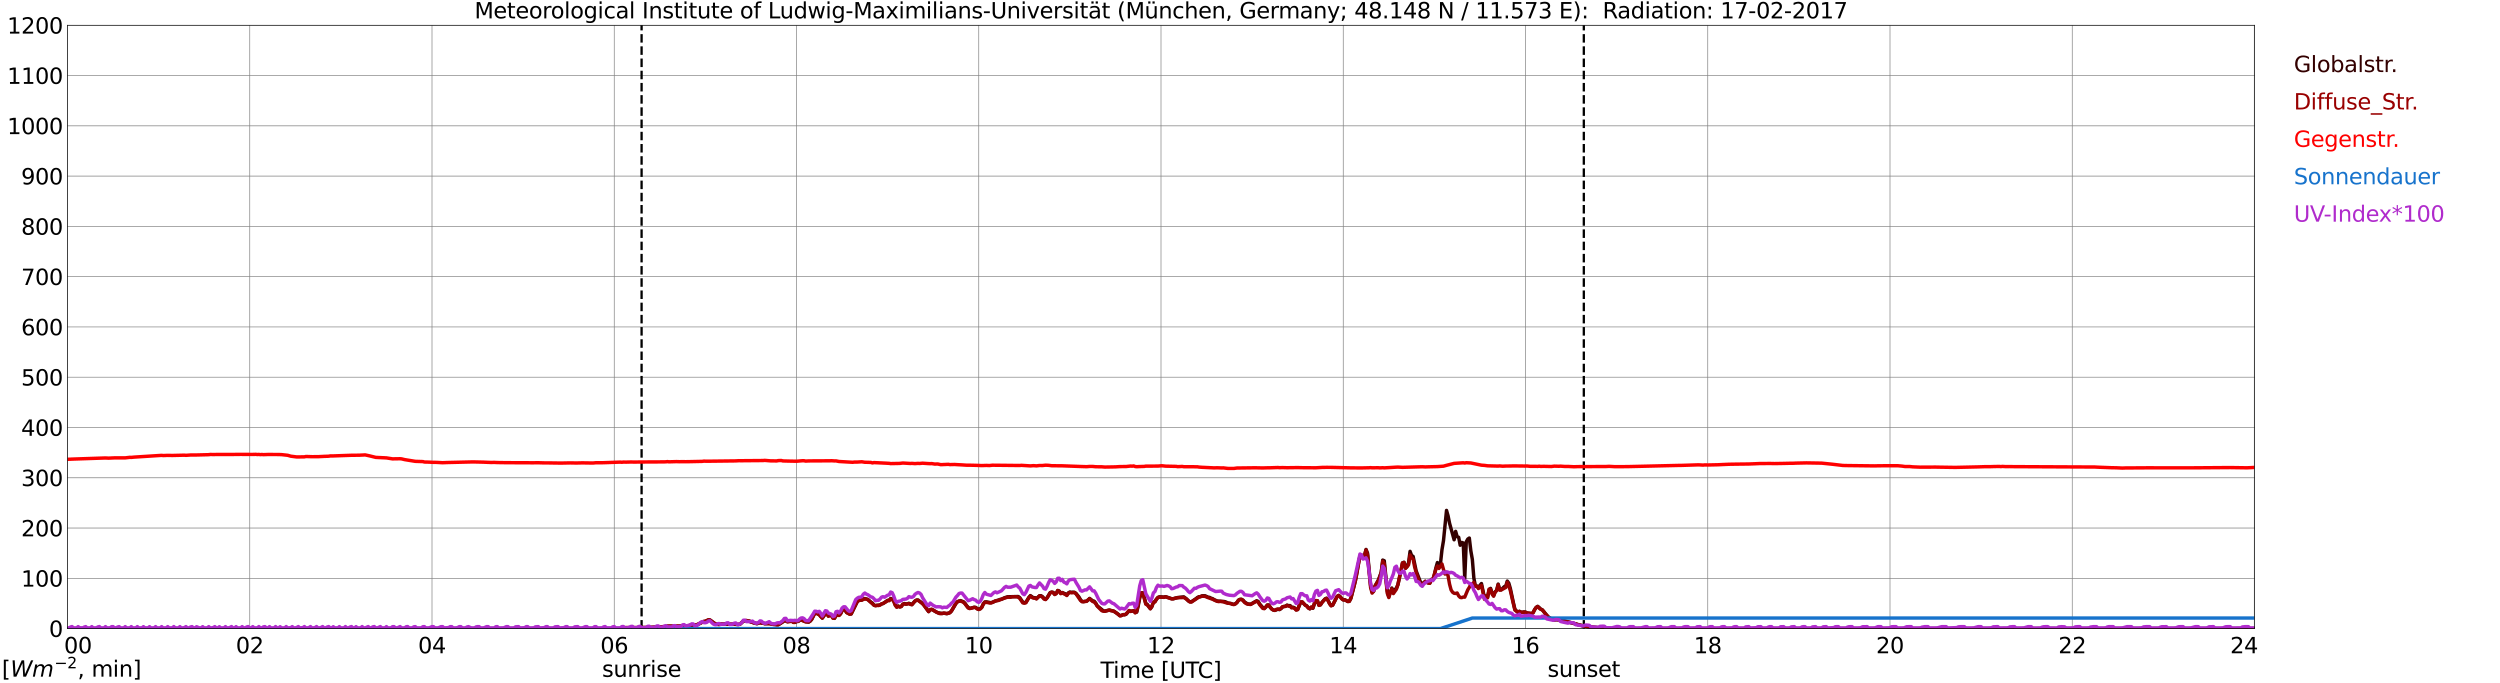 <?xml version="1.0" encoding="utf-8" standalone="no"?>
<!DOCTYPE svg PUBLIC "-//W3C//DTD SVG 1.1//EN"
  "http://www.w3.org/Graphics/SVG/1.1/DTD/svg11.dtd">
<svg xmlns:xlink="http://www.w3.org/1999/xlink" width="1085.4pt" height="296.64pt" viewBox="0 0 1085.4 296.64" xmlns="http://www.w3.org/2000/svg" version="1.1">
 <defs>
  <style type="text/css">*{stroke-linejoin: round; stroke-linecap: butt}</style>
 </defs>
 <g id="figure_1">
  <g id="patch_1">
   <path d="M 0 296.64 
L 1085.4 296.64 
L 1085.4 0 
L 0 0 
z
" style="fill: #ffffff"/>
  </g>
  <g id="axes_1">
   <g id="patch_2">
    <path d="M 29.306 272.909 
L 978.814 272.909 
L 978.814 10.976 
L 29.306 10.976 
z
" style="fill: #ffffff"/>
   </g>
   <g id="patch_3">
    <path d="M 978.814 272.909 
L 978.814 272.909 
L 978.814 10.976 
L 978.814 10.976 
z
" clip-path="url(#pc64ffbeae1)" style="fill: #d3d3d3; opacity: 0.25; stroke: #d3d3d3; stroke-linejoin: miter"/>
   </g>
   <g id="matplotlib.axis_1">
    <g id="xtick_1">
     <g id="line2d_1">
      <path d="M 29.306 272.909 
L 29.306 10.976 
" clip-path="url(#pc64ffbeae1)" style="fill: none; stroke: #808080; stroke-width: 0.3; stroke-linecap: square"/>
     </g>
     <g id="line2d_2"/>
     <g id="text_1">
      <!--    00 -->
      <g transform="translate(18.733 283.627) scale(0.095 -0.095)">
       <defs>
        <path id="DejaVuSans-20" transform="scale(0.016)"/>
        <path id="DejaVuSans-30" d="M 2034 4250 
Q 1547 4250 1301 3770 
Q 1056 3291 1056 2328 
Q 1056 1369 1301 889 
Q 1547 409 2034 409 
Q 2525 409 2770 889 
Q 3016 1369 3016 2328 
Q 3016 3291 2770 3770 
Q 2525 4250 2034 4250 
z
M 2034 4750 
Q 2819 4750 3233 4129 
Q 3647 3509 3647 2328 
Q 3647 1150 3233 529 
Q 2819 -91 2034 -91 
Q 1250 -91 836 529 
Q 422 1150 422 2328 
Q 422 3509 836 4129 
Q 1250 4750 2034 4750 
z
" transform="scale(0.016)"/>
       </defs>
       <use xlink:href="#DejaVuSans-20"/>
       <use xlink:href="#DejaVuSans-20" transform="translate(31.787 0)"/>
       <use xlink:href="#DejaVuSans-20" transform="translate(63.574 0)"/>
       <use xlink:href="#DejaVuSans-30" transform="translate(95.361 0)"/>
       <use xlink:href="#DejaVuSans-30" transform="translate(158.984 0)"/>
      </g>
     </g>
    </g>
    <g id="xtick_2">
     <g id="line2d_3">
      <path d="M 108.431 272.909 
L 108.431 10.976 
" clip-path="url(#pc64ffbeae1)" style="fill: none; stroke: #808080; stroke-width: 0.3; stroke-linecap: square"/>
     </g>
     <g id="line2d_4"/>
     <g id="text_2">
      <!-- 02 -->
      <g transform="translate(102.387 283.627) scale(0.095 -0.095)">
       <defs>
        <path id="DejaVuSans-32" d="M 1228 531 
L 3431 531 
L 3431 0 
L 469 0 
L 469 531 
Q 828 903 1448 1529 
Q 2069 2156 2228 2338 
Q 2531 2678 2651 2914 
Q 2772 3150 2772 3378 
Q 2772 3750 2511 3984 
Q 2250 4219 1831 4219 
Q 1534 4219 1204 4116 
Q 875 4013 500 3803 
L 500 4441 
Q 881 4594 1212 4672 
Q 1544 4750 1819 4750 
Q 2544 4750 2975 4387 
Q 3406 4025 3406 3419 
Q 3406 3131 3298 2873 
Q 3191 2616 2906 2266 
Q 2828 2175 2409 1742 
Q 1991 1309 1228 531 
z
" transform="scale(0.016)"/>
       </defs>
       <use xlink:href="#DejaVuSans-30"/>
       <use xlink:href="#DejaVuSans-32" transform="translate(63.623 0)"/>
      </g>
     </g>
    </g>
    <g id="xtick_3">
     <g id="line2d_5">
      <path d="M 187.557 272.909 
L 187.557 10.976 
" clip-path="url(#pc64ffbeae1)" style="fill: none; stroke: #808080; stroke-width: 0.3; stroke-linecap: square"/>
     </g>
     <g id="line2d_6"/>
     <g id="text_3">
      <!-- 04 -->
      <g transform="translate(181.513 283.627) scale(0.095 -0.095)">
       <defs>
        <path id="DejaVuSans-34" d="M 2419 4116 
L 825 1625 
L 2419 1625 
L 2419 4116 
z
M 2253 4666 
L 3047 4666 
L 3047 1625 
L 3713 1625 
L 3713 1100 
L 3047 1100 
L 3047 0 
L 2419 0 
L 2419 1100 
L 313 1100 
L 313 1709 
L 2253 4666 
z
" transform="scale(0.016)"/>
       </defs>
       <use xlink:href="#DejaVuSans-30"/>
       <use xlink:href="#DejaVuSans-34" transform="translate(63.623 0)"/>
      </g>
     </g>
    </g>
    <g id="xtick_4">
     <g id="line2d_7">
      <path d="M 266.683 272.909 
L 266.683 10.976 
" clip-path="url(#pc64ffbeae1)" style="fill: none; stroke: #808080; stroke-width: 0.3; stroke-linecap: square"/>
     </g>
     <g id="line2d_8"/>
     <g id="text_4">
      <!-- 06 -->
      <g transform="translate(260.638 283.627) scale(0.095 -0.095)">
       <defs>
        <path id="DejaVuSans-36" d="M 2113 2584 
Q 1688 2584 1439 2293 
Q 1191 2003 1191 1497 
Q 1191 994 1439 701 
Q 1688 409 2113 409 
Q 2538 409 2786 701 
Q 3034 994 3034 1497 
Q 3034 2003 2786 2293 
Q 2538 2584 2113 2584 
z
M 3366 4563 
L 3366 3988 
Q 3128 4100 2886 4159 
Q 2644 4219 2406 4219 
Q 1781 4219 1451 3797 
Q 1122 3375 1075 2522 
Q 1259 2794 1537 2939 
Q 1816 3084 2150 3084 
Q 2853 3084 3261 2657 
Q 3669 2231 3669 1497 
Q 3669 778 3244 343 
Q 2819 -91 2113 -91 
Q 1303 -91 875 529 
Q 447 1150 447 2328 
Q 447 3434 972 4092 
Q 1497 4750 2381 4750 
Q 2619 4750 2861 4703 
Q 3103 4656 3366 4563 
z
" transform="scale(0.016)"/>
       </defs>
       <use xlink:href="#DejaVuSans-30"/>
       <use xlink:href="#DejaVuSans-36" transform="translate(63.623 0)"/>
      </g>
     </g>
    </g>
    <g id="xtick_5">
     <g id="line2d_9">
      <path d="M 345.808 272.909 
L 345.808 10.976 
" clip-path="url(#pc64ffbeae1)" style="fill: none; stroke: #808080; stroke-width: 0.3; stroke-linecap: square"/>
     </g>
     <g id="line2d_10"/>
     <g id="text_5">
      <!-- 08 -->
      <g transform="translate(339.764 283.627) scale(0.095 -0.095)">
       <defs>
        <path id="DejaVuSans-38" d="M 2034 2216 
Q 1584 2216 1326 1975 
Q 1069 1734 1069 1313 
Q 1069 891 1326 650 
Q 1584 409 2034 409 
Q 2484 409 2743 651 
Q 3003 894 3003 1313 
Q 3003 1734 2745 1975 
Q 2488 2216 2034 2216 
z
M 1403 2484 
Q 997 2584 770 2862 
Q 544 3141 544 3541 
Q 544 4100 942 4425 
Q 1341 4750 2034 4750 
Q 2731 4750 3128 4425 
Q 3525 4100 3525 3541 
Q 3525 3141 3298 2862 
Q 3072 2584 2669 2484 
Q 3125 2378 3379 2068 
Q 3634 1759 3634 1313 
Q 3634 634 3220 271 
Q 2806 -91 2034 -91 
Q 1263 -91 848 271 
Q 434 634 434 1313 
Q 434 1759 690 2068 
Q 947 2378 1403 2484 
z
M 1172 3481 
Q 1172 3119 1398 2916 
Q 1625 2713 2034 2713 
Q 2441 2713 2670 2916 
Q 2900 3119 2900 3481 
Q 2900 3844 2670 4047 
Q 2441 4250 2034 4250 
Q 1625 4250 1398 4047 
Q 1172 3844 1172 3481 
z
" transform="scale(0.016)"/>
       </defs>
       <use xlink:href="#DejaVuSans-30"/>
       <use xlink:href="#DejaVuSans-38" transform="translate(63.623 0)"/>
      </g>
     </g>
    </g>
    <g id="xtick_6">
     <g id="line2d_11">
      <path d="M 424.934 272.909 
L 424.934 10.976 
" clip-path="url(#pc64ffbeae1)" style="fill: none; stroke: #808080; stroke-width: 0.3; stroke-linecap: square"/>
     </g>
     <g id="line2d_12"/>
     <g id="text_6">
      <!-- 10 -->
      <g transform="translate(418.89 283.627) scale(0.095 -0.095)">
       <defs>
        <path id="DejaVuSans-31" d="M 794 531 
L 1825 531 
L 1825 4091 
L 703 3866 
L 703 4441 
L 1819 4666 
L 2450 4666 
L 2450 531 
L 3481 531 
L 3481 0 
L 794 0 
L 794 531 
z
" transform="scale(0.016)"/>
       </defs>
       <use xlink:href="#DejaVuSans-31"/>
       <use xlink:href="#DejaVuSans-30" transform="translate(63.623 0)"/>
      </g>
     </g>
    </g>
    <g id="xtick_7">
     <g id="line2d_13">
      <path d="M 504.06 272.909 
L 504.06 10.976 
" clip-path="url(#pc64ffbeae1)" style="fill: none; stroke: #808080; stroke-width: 0.3; stroke-linecap: square"/>
     </g>
     <g id="line2d_14"/>
     <g id="text_7">
      <!-- 12 -->
      <g transform="translate(498.015 283.627) scale(0.095 -0.095)">
       <use xlink:href="#DejaVuSans-31"/>
       <use xlink:href="#DejaVuSans-32" transform="translate(63.623 0)"/>
      </g>
     </g>
    </g>
    <g id="xtick_8">
     <g id="line2d_15">
      <path d="M 583.185 272.909 
L 583.185 10.976 
" clip-path="url(#pc64ffbeae1)" style="fill: none; stroke: #808080; stroke-width: 0.3; stroke-linecap: square"/>
     </g>
     <g id="line2d_16"/>
     <g id="text_8">
      <!-- 14 -->
      <g transform="translate(577.141 283.627) scale(0.095 -0.095)">
       <use xlink:href="#DejaVuSans-31"/>
       <use xlink:href="#DejaVuSans-34" transform="translate(63.623 0)"/>
      </g>
     </g>
    </g>
    <g id="xtick_9">
     <g id="line2d_17">
      <path d="M 662.311 272.909 
L 662.311 10.976 
" clip-path="url(#pc64ffbeae1)" style="fill: none; stroke: #808080; stroke-width: 0.3; stroke-linecap: square"/>
     </g>
     <g id="line2d_18"/>
     <g id="text_9">
      <!-- 16 -->
      <g transform="translate(656.267 283.627) scale(0.095 -0.095)">
       <use xlink:href="#DejaVuSans-31"/>
       <use xlink:href="#DejaVuSans-36" transform="translate(63.623 0)"/>
      </g>
     </g>
    </g>
    <g id="xtick_10">
     <g id="line2d_19">
      <path d="M 741.437 272.909 
L 741.437 10.976 
" clip-path="url(#pc64ffbeae1)" style="fill: none; stroke: #808080; stroke-width: 0.3; stroke-linecap: square"/>
     </g>
     <g id="line2d_20"/>
     <g id="text_10">
      <!-- 18 -->
      <g transform="translate(735.392 283.627) scale(0.095 -0.095)">
       <use xlink:href="#DejaVuSans-31"/>
       <use xlink:href="#DejaVuSans-38" transform="translate(63.623 0)"/>
      </g>
     </g>
    </g>
    <g id="xtick_11">
     <g id="line2d_21">
      <path d="M 820.562 272.909 
L 820.562 10.976 
" clip-path="url(#pc64ffbeae1)" style="fill: none; stroke: #808080; stroke-width: 0.3; stroke-linecap: square"/>
     </g>
     <g id="line2d_22"/>
     <g id="text_11">
      <!-- 20 -->
      <g transform="translate(814.518 283.627) scale(0.095 -0.095)">
       <use xlink:href="#DejaVuSans-32"/>
       <use xlink:href="#DejaVuSans-30" transform="translate(63.623 0)"/>
      </g>
     </g>
    </g>
    <g id="xtick_12">
     <g id="line2d_23">
      <path d="M 899.688 272.909 
L 899.688 10.976 
" clip-path="url(#pc64ffbeae1)" style="fill: none; stroke: #808080; stroke-width: 0.3; stroke-linecap: square"/>
     </g>
     <g id="line2d_24"/>
     <g id="text_12">
      <!-- 22 -->
      <g transform="translate(893.644 283.627) scale(0.095 -0.095)">
       <use xlink:href="#DejaVuSans-32"/>
       <use xlink:href="#DejaVuSans-32" transform="translate(63.623 0)"/>
      </g>
     </g>
    </g>
    <g id="xtick_13">
     <g id="line2d_25">
      <path d="M 978.814 272.909 
L 978.814 10.976 
" clip-path="url(#pc64ffbeae1)" style="fill: none; stroke: #808080; stroke-width: 0.3; stroke-linecap: square"/>
     </g>
     <g id="line2d_26"/>
     <g id="text_13">
      <!-- 24    -->
      <g transform="translate(968.241 283.627) scale(0.095 -0.095)">
       <use xlink:href="#DejaVuSans-32"/>
       <use xlink:href="#DejaVuSans-34" transform="translate(63.623 0)"/>
       <use xlink:href="#DejaVuSans-20" transform="translate(127.246 0)"/>
       <use xlink:href="#DejaVuSans-20" transform="translate(159.033 0)"/>
       <use xlink:href="#DejaVuSans-20" transform="translate(190.82 0)"/>
      </g>
     </g>
    </g>
    <g id="text_14">
     <!-- Time [UTC] -->
     <g transform="translate(477.806 294.322) scale(0.095 -0.095)">
      <defs>
       <path id="DejaVuSans-54" d="M -19 4666 
L 3928 4666 
L 3928 4134 
L 2272 4134 
L 2272 0 
L 1638 0 
L 1638 4134 
L -19 4134 
L -19 4666 
z
" transform="scale(0.016)"/>
       <path id="DejaVuSans-69" d="M 603 3500 
L 1178 3500 
L 1178 0 
L 603 0 
L 603 3500 
z
M 603 4863 
L 1178 4863 
L 1178 4134 
L 603 4134 
L 603 4863 
z
" transform="scale(0.016)"/>
       <path id="DejaVuSans-6d" d="M 3328 2828 
Q 3544 3216 3844 3400 
Q 4144 3584 4550 3584 
Q 5097 3584 5394 3201 
Q 5691 2819 5691 2113 
L 5691 0 
L 5113 0 
L 5113 2094 
Q 5113 2597 4934 2840 
Q 4756 3084 4391 3084 
Q 3944 3084 3684 2787 
Q 3425 2491 3425 1978 
L 3425 0 
L 2847 0 
L 2847 2094 
Q 2847 2600 2669 2842 
Q 2491 3084 2119 3084 
Q 1678 3084 1418 2786 
Q 1159 2488 1159 1978 
L 1159 0 
L 581 0 
L 581 3500 
L 1159 3500 
L 1159 2956 
Q 1356 3278 1631 3431 
Q 1906 3584 2284 3584 
Q 2666 3584 2933 3390 
Q 3200 3197 3328 2828 
z
" transform="scale(0.016)"/>
       <path id="DejaVuSans-65" d="M 3597 1894 
L 3597 1613 
L 953 1613 
Q 991 1019 1311 708 
Q 1631 397 2203 397 
Q 2534 397 2845 478 
Q 3156 559 3463 722 
L 3463 178 
Q 3153 47 2828 -22 
Q 2503 -91 2169 -91 
Q 1331 -91 842 396 
Q 353 884 353 1716 
Q 353 2575 817 3079 
Q 1281 3584 2069 3584 
Q 2775 3584 3186 3129 
Q 3597 2675 3597 1894 
z
M 3022 2063 
Q 3016 2534 2758 2815 
Q 2500 3097 2075 3097 
Q 1594 3097 1305 2825 
Q 1016 2553 972 2059 
L 3022 2063 
z
" transform="scale(0.016)"/>
       <path id="DejaVuSans-5b" d="M 550 4863 
L 1875 4863 
L 1875 4416 
L 1125 4416 
L 1125 -397 
L 1875 -397 
L 1875 -844 
L 550 -844 
L 550 4863 
z
" transform="scale(0.016)"/>
       <path id="DejaVuSans-55" d="M 556 4666 
L 1191 4666 
L 1191 1831 
Q 1191 1081 1462 751 
Q 1734 422 2344 422 
Q 2950 422 3222 751 
Q 3494 1081 3494 1831 
L 3494 4666 
L 4128 4666 
L 4128 1753 
Q 4128 841 3676 375 
Q 3225 -91 2344 -91 
Q 1459 -91 1007 375 
Q 556 841 556 1753 
L 556 4666 
z
" transform="scale(0.016)"/>
       <path id="DejaVuSans-43" d="M 4122 4306 
L 4122 3641 
Q 3803 3938 3442 4084 
Q 3081 4231 2675 4231 
Q 1875 4231 1450 3742 
Q 1025 3253 1025 2328 
Q 1025 1406 1450 917 
Q 1875 428 2675 428 
Q 3081 428 3442 575 
Q 3803 722 4122 1019 
L 4122 359 
Q 3791 134 3420 21 
Q 3050 -91 2638 -91 
Q 1578 -91 968 557 
Q 359 1206 359 2328 
Q 359 3453 968 4101 
Q 1578 4750 2638 4750 
Q 3056 4750 3426 4639 
Q 3797 4528 4122 4306 
z
" transform="scale(0.016)"/>
       <path id="DejaVuSans-5d" d="M 1947 4863 
L 1947 -844 
L 622 -844 
L 622 -397 
L 1369 -397 
L 1369 4416 
L 622 4416 
L 622 4863 
L 1947 4863 
z
" transform="scale(0.016)"/>
      </defs>
      <use xlink:href="#DejaVuSans-54"/>
      <use xlink:href="#DejaVuSans-69" transform="translate(57.959 0)"/>
      <use xlink:href="#DejaVuSans-6d" transform="translate(85.742 0)"/>
      <use xlink:href="#DejaVuSans-65" transform="translate(183.154 0)"/>
      <use xlink:href="#DejaVuSans-20" transform="translate(244.678 0)"/>
      <use xlink:href="#DejaVuSans-5b" transform="translate(276.465 0)"/>
      <use xlink:href="#DejaVuSans-55" transform="translate(315.479 0)"/>
      <use xlink:href="#DejaVuSans-54" transform="translate(388.672 0)"/>
      <use xlink:href="#DejaVuSans-43" transform="translate(443.881 0)"/>
      <use xlink:href="#DejaVuSans-5d" transform="translate(513.705 0)"/>
     </g>
    </g>
   </g>
   <g id="matplotlib.axis_2">
    <g id="ytick_1">
     <g id="line2d_27">
      <path d="M 29.306 272.909 
L 978.814 272.909 
" clip-path="url(#pc64ffbeae1)" style="fill: none; stroke: #808080; stroke-width: 0.3; stroke-linecap: square"/>
     </g>
     <g id="line2d_28"/>
     <g id="text_15">
      <!-- 0 -->
      <g transform="translate(21.261 276.518) scale(0.095 -0.095)">
       <use xlink:href="#DejaVuSans-30"/>
      </g>
     </g>
    </g>
    <g id="ytick_2">
     <g id="line2d_29">
      <path d="M 29.306 251.081 
L 978.814 251.081 
" clip-path="url(#pc64ffbeae1)" style="fill: none; stroke: #808080; stroke-width: 0.3; stroke-linecap: square"/>
     </g>
     <g id="line2d_30"/>
     <g id="text_16">
      <!-- 100 -->
      <g transform="translate(9.173 254.69) scale(0.095 -0.095)">
       <use xlink:href="#DejaVuSans-31"/>
       <use xlink:href="#DejaVuSans-30" transform="translate(63.623 0)"/>
       <use xlink:href="#DejaVuSans-30" transform="translate(127.246 0)"/>
      </g>
     </g>
    </g>
    <g id="ytick_3">
     <g id="line2d_31">
      <path d="M 29.306 229.253 
L 978.814 229.253 
" clip-path="url(#pc64ffbeae1)" style="fill: none; stroke: #808080; stroke-width: 0.3; stroke-linecap: square"/>
     </g>
     <g id="line2d_32"/>
     <g id="text_17">
      <!-- 200 -->
      <g transform="translate(9.173 232.863) scale(0.095 -0.095)">
       <use xlink:href="#DejaVuSans-32"/>
       <use xlink:href="#DejaVuSans-30" transform="translate(63.623 0)"/>
       <use xlink:href="#DejaVuSans-30" transform="translate(127.246 0)"/>
      </g>
     </g>
    </g>
    <g id="ytick_4">
     <g id="line2d_33">
      <path d="M 29.306 207.426 
L 978.814 207.426 
" clip-path="url(#pc64ffbeae1)" style="fill: none; stroke: #808080; stroke-width: 0.3; stroke-linecap: square"/>
     </g>
     <g id="line2d_34"/>
     <g id="text_18">
      <!-- 300 -->
      <g transform="translate(9.173 211.035) scale(0.095 -0.095)">
       <defs>
        <path id="DejaVuSans-33" d="M 2597 2516 
Q 3050 2419 3304 2112 
Q 3559 1806 3559 1356 
Q 3559 666 3084 287 
Q 2609 -91 1734 -91 
Q 1441 -91 1130 -33 
Q 819 25 488 141 
L 488 750 
Q 750 597 1062 519 
Q 1375 441 1716 441 
Q 2309 441 2620 675 
Q 2931 909 2931 1356 
Q 2931 1769 2642 2001 
Q 2353 2234 1838 2234 
L 1294 2234 
L 1294 2753 
L 1863 2753 
Q 2328 2753 2575 2939 
Q 2822 3125 2822 3475 
Q 2822 3834 2567 4026 
Q 2313 4219 1838 4219 
Q 1578 4219 1281 4162 
Q 984 4106 628 3988 
L 628 4550 
Q 988 4650 1302 4700 
Q 1616 4750 1894 4750 
Q 2613 4750 3031 4423 
Q 3450 4097 3450 3541 
Q 3450 3153 3228 2886 
Q 3006 2619 2597 2516 
z
" transform="scale(0.016)"/>
       </defs>
       <use xlink:href="#DejaVuSans-33"/>
       <use xlink:href="#DejaVuSans-30" transform="translate(63.623 0)"/>
       <use xlink:href="#DejaVuSans-30" transform="translate(127.246 0)"/>
      </g>
     </g>
    </g>
    <g id="ytick_5">
     <g id="line2d_35">
      <path d="M 29.306 185.598 
L 978.814 185.598 
" clip-path="url(#pc64ffbeae1)" style="fill: none; stroke: #808080; stroke-width: 0.3; stroke-linecap: square"/>
     </g>
     <g id="line2d_36"/>
     <g id="text_19">
      <!-- 400 -->
      <g transform="translate(9.173 189.207) scale(0.095 -0.095)">
       <use xlink:href="#DejaVuSans-34"/>
       <use xlink:href="#DejaVuSans-30" transform="translate(63.623 0)"/>
       <use xlink:href="#DejaVuSans-30" transform="translate(127.246 0)"/>
      </g>
     </g>
    </g>
    <g id="ytick_6">
     <g id="line2d_37">
      <path d="M 29.306 163.77 
L 978.814 163.77 
" clip-path="url(#pc64ffbeae1)" style="fill: none; stroke: #808080; stroke-width: 0.3; stroke-linecap: square"/>
     </g>
     <g id="line2d_38"/>
     <g id="text_20">
      <!-- 500 -->
      <g transform="translate(9.173 167.379) scale(0.095 -0.095)">
       <defs>
        <path id="DejaVuSans-35" d="M 691 4666 
L 3169 4666 
L 3169 4134 
L 1269 4134 
L 1269 2991 
Q 1406 3038 1543 3061 
Q 1681 3084 1819 3084 
Q 2600 3084 3056 2656 
Q 3513 2228 3513 1497 
Q 3513 744 3044 326 
Q 2575 -91 1722 -91 
Q 1428 -91 1123 -41 
Q 819 9 494 109 
L 494 744 
Q 775 591 1075 516 
Q 1375 441 1709 441 
Q 2250 441 2565 725 
Q 2881 1009 2881 1497 
Q 2881 1984 2565 2268 
Q 2250 2553 1709 2553 
Q 1456 2553 1204 2497 
Q 953 2441 691 2322 
L 691 4666 
z
" transform="scale(0.016)"/>
       </defs>
       <use xlink:href="#DejaVuSans-35"/>
       <use xlink:href="#DejaVuSans-30" transform="translate(63.623 0)"/>
       <use xlink:href="#DejaVuSans-30" transform="translate(127.246 0)"/>
      </g>
     </g>
    </g>
    <g id="ytick_7">
     <g id="line2d_39">
      <path d="M 29.306 141.942 
L 978.814 141.942 
" clip-path="url(#pc64ffbeae1)" style="fill: none; stroke: #808080; stroke-width: 0.3; stroke-linecap: square"/>
     </g>
     <g id="line2d_40"/>
     <g id="text_21">
      <!-- 600 -->
      <g transform="translate(9.173 145.551) scale(0.095 -0.095)">
       <use xlink:href="#DejaVuSans-36"/>
       <use xlink:href="#DejaVuSans-30" transform="translate(63.623 0)"/>
       <use xlink:href="#DejaVuSans-30" transform="translate(127.246 0)"/>
      </g>
     </g>
    </g>
    <g id="ytick_8">
     <g id="line2d_41">
      <path d="M 29.306 120.114 
L 978.814 120.114 
" clip-path="url(#pc64ffbeae1)" style="fill: none; stroke: #808080; stroke-width: 0.3; stroke-linecap: square"/>
     </g>
     <g id="line2d_42"/>
     <g id="text_22">
      <!-- 700 -->
      <g transform="translate(9.173 123.724) scale(0.095 -0.095)">
       <defs>
        <path id="DejaVuSans-37" d="M 525 4666 
L 3525 4666 
L 3525 4397 
L 1831 0 
L 1172 0 
L 2766 4134 
L 525 4134 
L 525 4666 
z
" transform="scale(0.016)"/>
       </defs>
       <use xlink:href="#DejaVuSans-37"/>
       <use xlink:href="#DejaVuSans-30" transform="translate(63.623 0)"/>
       <use xlink:href="#DejaVuSans-30" transform="translate(127.246 0)"/>
      </g>
     </g>
    </g>
    <g id="ytick_9">
     <g id="line2d_43">
      <path d="M 29.306 98.287 
L 978.814 98.287 
" clip-path="url(#pc64ffbeae1)" style="fill: none; stroke: #808080; stroke-width: 0.3; stroke-linecap: square"/>
     </g>
     <g id="line2d_44"/>
     <g id="text_23">
      <!-- 800 -->
      <g transform="translate(9.173 101.896) scale(0.095 -0.095)">
       <use xlink:href="#DejaVuSans-38"/>
       <use xlink:href="#DejaVuSans-30" transform="translate(63.623 0)"/>
       <use xlink:href="#DejaVuSans-30" transform="translate(127.246 0)"/>
      </g>
     </g>
    </g>
    <g id="ytick_10">
     <g id="line2d_45">
      <path d="M 29.306 76.459 
L 978.814 76.459 
" clip-path="url(#pc64ffbeae1)" style="fill: none; stroke: #808080; stroke-width: 0.3; stroke-linecap: square"/>
     </g>
     <g id="line2d_46"/>
     <g id="text_24">
      <!-- 900 -->
      <g transform="translate(9.173 80.068) scale(0.095 -0.095)">
       <defs>
        <path id="DejaVuSans-39" d="M 703 97 
L 703 672 
Q 941 559 1184 500 
Q 1428 441 1663 441 
Q 2288 441 2617 861 
Q 2947 1281 2994 2138 
Q 2813 1869 2534 1725 
Q 2256 1581 1919 1581 
Q 1219 1581 811 2004 
Q 403 2428 403 3163 
Q 403 3881 828 4315 
Q 1253 4750 1959 4750 
Q 2769 4750 3195 4129 
Q 3622 3509 3622 2328 
Q 3622 1225 3098 567 
Q 2575 -91 1691 -91 
Q 1453 -91 1209 -44 
Q 966 3 703 97 
z
M 1959 2075 
Q 2384 2075 2632 2365 
Q 2881 2656 2881 3163 
Q 2881 3666 2632 3958 
Q 2384 4250 1959 4250 
Q 1534 4250 1286 3958 
Q 1038 3666 1038 3163 
Q 1038 2656 1286 2365 
Q 1534 2075 1959 2075 
z
" transform="scale(0.016)"/>
       </defs>
       <use xlink:href="#DejaVuSans-39"/>
       <use xlink:href="#DejaVuSans-30" transform="translate(63.623 0)"/>
       <use xlink:href="#DejaVuSans-30" transform="translate(127.246 0)"/>
      </g>
     </g>
    </g>
    <g id="ytick_11">
     <g id="line2d_47">
      <path d="M 29.306 54.631 
L 978.814 54.631 
" clip-path="url(#pc64ffbeae1)" style="fill: none; stroke: #808080; stroke-width: 0.3; stroke-linecap: square"/>
     </g>
     <g id="line2d_48"/>
     <g id="text_25">
      <!-- 1000 -->
      <g transform="translate(3.128 58.24) scale(0.095 -0.095)">
       <use xlink:href="#DejaVuSans-31"/>
       <use xlink:href="#DejaVuSans-30" transform="translate(63.623 0)"/>
       <use xlink:href="#DejaVuSans-30" transform="translate(127.246 0)"/>
       <use xlink:href="#DejaVuSans-30" transform="translate(190.869 0)"/>
      </g>
     </g>
    </g>
    <g id="ytick_12">
     <g id="line2d_49">
      <path d="M 29.306 32.803 
L 978.814 32.803 
" clip-path="url(#pc64ffbeae1)" style="fill: none; stroke: #808080; stroke-width: 0.3; stroke-linecap: square"/>
     </g>
     <g id="line2d_50"/>
     <g id="text_26">
      <!-- 1100 -->
      <g transform="translate(3.128 36.413) scale(0.095 -0.095)">
       <use xlink:href="#DejaVuSans-31"/>
       <use xlink:href="#DejaVuSans-31" transform="translate(63.623 0)"/>
       <use xlink:href="#DejaVuSans-30" transform="translate(127.246 0)"/>
       <use xlink:href="#DejaVuSans-30" transform="translate(190.869 0)"/>
      </g>
     </g>
    </g>
    <g id="ytick_13">
     <g id="line2d_51">
      <path d="M 29.306 10.976 
L 978.814 10.976 
" clip-path="url(#pc64ffbeae1)" style="fill: none; stroke: #808080; stroke-width: 0.3; stroke-linecap: square"/>
     </g>
     <g id="line2d_52"/>
     <g id="text_27">
      <!-- 1200 -->
      <g transform="translate(3.128 14.585) scale(0.095 -0.095)">
       <use xlink:href="#DejaVuSans-31"/>
       <use xlink:href="#DejaVuSans-32" transform="translate(63.623 0)"/>
       <use xlink:href="#DejaVuSans-30" transform="translate(127.246 0)"/>
       <use xlink:href="#DejaVuSans-30" transform="translate(190.869 0)"/>
      </g>
     </g>
    </g>
   </g>
   <g id="line2d_53">
    <path d="M 278.552 272.909 
L 278.552 10.976 
" clip-path="url(#pc64ffbeae1)" style="fill: none; stroke-dasharray: 3.7,1.6; stroke-dashoffset: 0; stroke: #000000"/>
   </g>
   <g id="line2d_54">
    <path d="M 687.631 272.909 
L 687.631 10.976 
" clip-path="url(#pc64ffbeae1)" style="fill: none; stroke-dasharray: 3.7,1.6; stroke-dashoffset: 0; stroke: #000000"/>
   </g>
   <g id="line2d_55">
    <path d="M 29.306 272.909 
L 269.98 272.909 
L 270.639 272.579 
L 280.53 272.49 
L 289.102 272.106 
L 289.761 271.927 
L 291.08 271.898 
L 293.717 271.985 
L 295.036 271.898 
L 296.355 271.927 
L 298.992 271.719 
L 299.652 271.512 
L 300.971 271.335 
L 301.63 271.425 
L 302.289 271.394 
L 302.949 271.158 
L 304.267 270.475 
L 305.586 269.825 
L 306.246 269.766 
L 307.564 269.144 
L 308.224 269.172 
L 310.202 270.682 
L 311.521 271.097 
L 312.18 271.158 
L 313.499 270.951 
L 315.477 271.01 
L 316.136 270.951 
L 317.455 271.069 
L 318.774 271.038 
L 320.752 271.158 
L 321.411 270.89 
L 322.73 269.648 
L 324.049 269.41 
L 325.368 269.676 
L 326.027 270.06 
L 326.686 270.209 
L 327.346 270.506 
L 328.665 270.802 
L 329.983 270.329 
L 330.643 270.536 
L 331.302 270.536 
L 331.961 270.802 
L 333.94 270.713 
L 335.918 271.128 
L 337.896 271.276 
L 339.215 270.447 
L 340.533 269.528 
L 341.193 269.528 
L 341.852 269.942 
L 342.512 269.794 
L 343.83 269.676 
L 344.49 270.18 
L 345.149 270.239 
L 345.808 269.825 
L 346.468 269.825 
L 347.787 269.026 
L 349.765 269.914 
L 351.083 270.091 
L 351.743 269.676 
L 352.402 268.936 
L 353.721 266.299 
L 354.38 266.092 
L 355.699 266.893 
L 357.018 268.345 
L 357.677 267.454 
L 358.337 266.33 
L 358.996 266.448 
L 359.655 267.426 
L 360.315 267.159 
L 360.974 267.188 
L 361.634 268.225 
L 362.293 268.462 
L 362.952 267.336 
L 363.612 267.1 
L 364.271 267.159 
L 364.93 266.507 
L 365.59 265.145 
L 366.249 264.374 
L 366.909 264.848 
L 367.568 265.915 
L 368.887 266.566 
L 369.546 266.566 
L 372.184 261.235 
L 372.843 260.703 
L 374.162 260.524 
L 374.821 259.963 
L 375.481 259.873 
L 376.799 260.257 
L 378.118 261.412 
L 378.777 261.827 
L 379.437 262.715 
L 380.096 262.923 
L 382.074 262.628 
L 382.734 262.213 
L 383.393 262.034 
L 385.371 260.644 
L 386.031 260.585 
L 386.69 259.843 
L 387.349 260.081 
L 388.009 260.731 
L 388.668 262.449 
L 389.328 263.516 
L 389.987 263.13 
L 390.646 263.486 
L 391.306 263.278 
L 391.965 262.362 
L 392.624 262.034 
L 393.284 262.242 
L 393.943 262.154 
L 394.603 261.916 
L 395.921 262.479 
L 397.24 260.969 
L 397.899 260.495 
L 398.559 260.495 
L 399.878 261.473 
L 400.537 262.006 
L 401.196 262.776 
L 403.175 265.529 
L 403.834 264.76 
L 404.493 264.582 
L 405.153 264.848 
L 406.471 265.708 
L 407.131 266.005 
L 409.109 266.358 
L 409.768 266.212 
L 411.087 266.448 
L 412.406 265.974 
L 413.065 265.324 
L 415.043 261.947 
L 415.703 261.235 
L 417.022 260.762 
L 418.34 261.294 
L 419 261.975 
L 419.659 262.953 
L 420.318 263.665 
L 420.978 264.138 
L 421.637 264.021 
L 422.956 263.634 
L 423.615 263.693 
L 424.275 264.256 
L 424.934 264.464 
L 425.593 264.256 
L 426.253 263.634 
L 426.912 262.183 
L 427.572 261.353 
L 428.231 261.294 
L 430.209 261.681 
L 430.869 261.473 
L 432.187 260.91 
L 433.506 260.524 
L 434.165 260.257 
L 434.825 260.17 
L 436.144 259.517 
L 437.462 259.103 
L 442.078 258.985 
L 442.737 259.489 
L 444.056 261.412 
L 444.716 261.619 
L 445.375 261.561 
L 446.694 259.341 
L 447.353 258.599 
L 448.672 259.517 
L 449.331 259.489 
L 449.991 259.902 
L 451.309 258.66 
L 451.969 258.629 
L 452.628 259.074 
L 453.287 259.814 
L 453.947 260.17 
L 454.606 259.517 
L 455.925 257.295 
L 456.584 257.06 
L 457.244 257.178 
L 457.903 257.948 
L 458.563 257.651 
L 459.222 256.348 
L 459.881 256.586 
L 460.541 257.564 
L 461.2 257.267 
L 462.519 257.83 
L 463.178 258.304 
L 463.838 257.415 
L 464.497 257.029 
L 465.156 257.149 
L 465.816 257.088 
L 466.475 257.149 
L 467.134 257.592 
L 468.453 259.221 
L 469.113 260.377 
L 469.772 261.117 
L 470.431 261.205 
L 471.091 261.059 
L 471.75 261.028 
L 472.409 260.495 
L 473.069 259.814 
L 474.388 260.851 
L 475.047 261 
L 475.706 261.827 
L 476.366 263.012 
L 479.003 265.175 
L 479.663 265.324 
L 480.981 264.996 
L 481.641 264.848 
L 483.619 265.352 
L 484.938 266.271 
L 486.256 267.277 
L 486.916 267.218 
L 487.575 266.834 
L 488.235 266.863 
L 488.894 266.714 
L 490.213 265.145 
L 490.872 265.352 
L 491.532 265.324 
L 492.191 265.145 
L 492.85 265.856 
L 493.51 265.767 
L 494.169 263.043 
L 494.828 259.607 
L 495.488 257.503 
L 496.147 257.357 
L 496.807 259.369 
L 497.466 261.975 
L 498.125 262.421 
L 499.444 264.256 
L 500.103 263.368 
L 500.763 261.473 
L 501.422 261.146 
L 502.082 260.17 
L 502.741 259.4 
L 503.4 259.103 
L 505.379 259.221 
L 506.038 259.044 
L 508.675 259.932 
L 509.335 259.963 
L 511.313 259.428 
L 513.95 259.133 
L 515.269 260.109 
L 515.929 260.88 
L 516.588 261.235 
L 517.247 261.266 
L 519.226 259.932 
L 519.885 259.4 
L 520.544 259.074 
L 521.204 259.044 
L 521.863 258.688 
L 523.182 258.66 
L 524.501 259.282 
L 525.16 259.369 
L 525.819 259.725 
L 526.479 259.932 
L 527.138 260.347 
L 528.457 260.938 
L 531.094 261.117 
L 531.754 261.205 
L 532.413 261.443 
L 533.073 261.827 
L 534.391 262.006 
L 535.051 262.272 
L 535.71 262.39 
L 536.369 262.095 
L 537.029 261.561 
L 537.688 260.554 
L 538.348 260.229 
L 539.007 260.17 
L 539.666 260.554 
L 540.326 261.353 
L 541.644 262.183 
L 542.963 262.362 
L 545.601 260.821 
L 546.26 261.117 
L 546.919 262.242 
L 548.238 263.752 
L 548.898 264.138 
L 549.557 263.545 
L 550.216 262.687 
L 550.876 262.628 
L 551.535 263.693 
L 552.195 264.464 
L 552.854 264.878 
L 553.513 264.996 
L 554.832 264.494 
L 555.491 264.671 
L 556.151 264.256 
L 556.81 263.545 
L 557.47 263.278 
L 558.129 263.191 
L 558.788 262.715 
L 559.448 262.953 
L 560.107 262.923 
L 560.766 263.606 
L 561.426 263.634 
L 562.085 263.931 
L 562.745 264.702 
L 563.404 264.64 
L 564.723 261.443 
L 565.382 261.384 
L 566.701 262.715 
L 567.36 263.043 
L 568.02 263.872 
L 568.679 264.346 
L 569.338 263.634 
L 569.998 264.079 
L 570.657 262.154 
L 571.317 260.88 
L 571.976 260.821 
L 572.635 262.715 
L 573.295 262.597 
L 573.954 261.502 
L 575.273 260.022 
L 575.932 259.694 
L 576.592 260.613 
L 577.251 262.034 
L 577.91 262.894 
L 578.57 262.746 
L 580.548 258.926 
L 581.207 258.481 
L 581.867 259.044 
L 582.526 259.843 
L 583.185 260.436 
L 583.845 260.377 
L 585.164 261.146 
L 585.823 261 
L 586.482 259.814 
L 587.801 254.809 
L 588.46 252.113 
L 589.12 248.708 
L 589.779 244.651 
L 590.439 241.392 
L 591.098 241.008 
L 591.757 242.132 
L 592.417 241.184 
L 593.076 238.55 
L 593.736 240.178 
L 595.054 254.098 
L 595.714 257.029 
L 596.373 256.614 
L 597.032 254.305 
L 598.351 251.996 
L 599.67 248.501 
L 600.329 243.168 
L 600.989 243.465 
L 602.307 256.675 
L 602.967 259.044 
L 604.286 255.311 
L 604.945 257.178 
L 605.604 255.964 
L 606.264 255.37 
L 606.923 253.831 
L 608.242 247.879 
L 608.901 244.413 
L 609.561 244.087 
L 610.22 246.663 
L 610.879 245.834 
L 611.539 244.323 
L 612.198 239.377 
L 612.858 241.184 
L 613.517 241.571 
L 614.836 247.879 
L 616.814 253.002 
L 617.473 253.179 
L 618.133 253.091 
L 618.792 252.38 
L 619.451 252.853 
L 620.111 253.061 
L 620.77 253.15 
L 621.429 251.55 
L 622.089 251.581 
L 622.748 249.536 
L 623.408 246.545 
L 624.067 244.236 
L 624.726 245.419 
L 625.386 244.738 
L 626.045 238.668 
L 626.705 234.728 
L 628.023 221.607 
L 628.683 223.919 
L 629.342 227.175 
L 631.32 234.344 
L 631.98 230.7 
L 632.639 233.01 
L 633.298 233.276 
L 633.958 236.712 
L 634.617 235.498 
L 635.276 235.736 
L 635.936 251.166 
L 636.595 235.232 
L 637.255 234.047 
L 637.914 233.604 
L 638.573 239.141 
L 639.233 242.902 
L 639.892 251.046 
L 640.552 254.336 
L 641.211 254.453 
L 641.87 255.193 
L 642.53 254.128 
L 643.189 253.358 
L 644.508 259.576 
L 645.167 258.778 
L 645.827 259.369 
L 646.486 256.23 
L 647.145 255.46 
L 647.805 257.592 
L 648.464 258.599 
L 649.123 256.97 
L 649.783 256.348 
L 650.442 253.593 
L 651.102 255.933 
L 651.761 256.082 
L 653.08 254.72 
L 653.739 254.482 
L 654.399 252.29 
L 655.058 253.179 
L 655.717 255.46 
L 657.036 261.65 
L 657.695 264.464 
L 658.355 265.234 
L 659.014 265.767 
L 659.674 265.411 
L 660.333 265.767 
L 660.992 265.797 
L 661.652 265.677 
L 662.311 265.736 
L 662.97 266.123 
L 664.949 266.389 
L 665.608 265.974 
L 666.267 264.671 
L 666.927 263.752 
L 667.586 263.25 
L 668.246 263.752 
L 668.905 264.464 
L 669.564 264.702 
L 672.202 267.869 
L 673.521 268.698 
L 674.839 269.172 
L 675.499 269.054 
L 676.817 269.144 
L 678.136 269.528 
L 678.796 269.469 
L 679.455 269.766 
L 681.433 270.209 
L 687.368 271.75 
L 689.346 272.075 
L 690.664 272.193 
L 691.324 272.341 
L 694.621 272.549 
L 695.28 272.909 
L 978.154 272.909 
L 978.154 272.909 
" clip-path="url(#pc64ffbeae1)" style="fill: none; stroke: #330000; stroke-width: 1.5; stroke-linecap: square"/>
   </g>
   <g id="line2d_56">
    <path d="M 29.306 272.909 
L 269.98 272.909 
L 270.639 272.483 
L 272.617 272.44 
L 273.277 272.525 
L 275.914 272.44 
L 283.167 272.357 
L 289.102 271.979 
L 289.761 271.811 
L 298.333 271.769 
L 300.311 271.307 
L 301.63 271.307 
L 302.289 271.307 
L 305.586 269.796 
L 306.246 269.711 
L 307.564 269.082 
L 308.224 269.165 
L 310.202 270.593 
L 311.521 271.056 
L 312.18 271.097 
L 312.839 270.929 
L 313.499 270.888 
L 314.158 270.97 
L 316.136 270.846 
L 316.796 271.014 
L 318.774 270.929 
L 320.093 271.097 
L 320.752 271.056 
L 321.411 270.846 
L 322.73 269.587 
L 324.049 269.419 
L 325.368 269.628 
L 326.027 270.047 
L 328.665 270.719 
L 329.324 270.425 
L 329.983 270.3 
L 330.643 270.468 
L 331.302 270.51 
L 331.961 270.719 
L 334.599 270.802 
L 335.258 271.056 
L 336.577 271.097 
L 337.236 271.265 
L 337.896 271.18 
L 340.533 269.46 
L 341.193 269.543 
L 341.852 269.923 
L 343.83 269.755 
L 344.49 270.215 
L 345.149 270.132 
L 345.808 269.755 
L 346.468 269.755 
L 347.127 269.292 
L 347.787 268.997 
L 348.446 269.46 
L 349.765 269.964 
L 351.083 270.006 
L 351.743 269.587 
L 352.402 268.746 
L 353.721 266.269 
L 354.38 266.269 
L 355.699 266.9 
L 356.359 267.74 
L 357.018 268.327 
L 358.337 266.312 
L 358.996 266.563 
L 359.655 267.528 
L 360.315 267.151 
L 360.974 267.319 
L 361.634 268.41 
L 362.293 268.369 
L 362.952 267.236 
L 363.612 267.068 
L 364.271 267.194 
L 364.93 266.481 
L 365.59 265.053 
L 366.249 264.422 
L 366.909 264.926 
L 367.568 265.935 
L 368.887 266.69 
L 369.546 266.481 
L 371.524 262.366 
L 372.184 261.148 
L 372.843 260.687 
L 374.162 260.519 
L 375.481 260.015 
L 376.14 260.1 
L 376.799 260.393 
L 379.437 262.744 
L 380.096 262.995 
L 380.756 262.829 
L 381.415 262.912 
L 382.074 262.661 
L 382.734 262.198 
L 383.393 261.988 
L 384.712 261.233 
L 385.371 260.77 
L 386.031 260.812 
L 386.69 260.1 
L 387.349 260.266 
L 388.009 261.065 
L 388.668 262.785 
L 389.328 263.625 
L 389.987 263.206 
L 390.646 263.499 
L 391.306 263.331 
L 391.965 262.366 
L 392.624 262.198 
L 393.284 262.325 
L 394.603 262.071 
L 395.262 262.407 
L 395.921 262.534 
L 397.24 260.98 
L 397.899 260.687 
L 398.559 260.602 
L 400.537 262.115 
L 401.196 262.87 
L 402.515 264.632 
L 403.175 265.514 
L 403.834 264.675 
L 404.493 264.507 
L 405.812 265.345 
L 407.79 266.354 
L 408.45 266.437 
L 409.768 266.186 
L 411.087 266.354 
L 411.746 266.269 
L 412.406 266.018 
L 413.065 265.263 
L 415.043 261.947 
L 415.703 261.275 
L 416.362 260.938 
L 417.022 260.98 
L 417.681 261.192 
L 418.34 261.526 
L 419 262.198 
L 420.318 263.962 
L 420.978 264.213 
L 422.297 263.876 
L 422.956 263.708 
L 423.615 263.876 
L 424.275 264.381 
L 424.934 264.632 
L 425.593 264.381 
L 426.253 263.708 
L 426.912 262.283 
L 427.572 261.484 
L 428.89 261.611 
L 429.55 261.779 
L 430.209 261.779 
L 430.869 261.569 
L 432.187 260.897 
L 433.506 260.687 
L 435.484 259.889 
L 437.462 259.26 
L 438.781 259.301 
L 439.44 259.092 
L 441.419 259.092 
L 442.078 259.301 
L 442.737 259.806 
L 444.056 261.737 
L 444.716 261.903 
L 445.375 261.694 
L 446.694 259.555 
L 447.353 258.841 
L 448.012 259.387 
L 448.672 259.638 
L 449.331 259.679 
L 449.991 260.015 
L 451.309 258.714 
L 451.969 258.882 
L 452.628 259.301 
L 453.287 260.1 
L 453.947 260.31 
L 454.606 259.596 
L 455.925 257.496 
L 456.584 257.119 
L 457.244 257.328 
L 457.903 258.127 
L 458.563 257.749 
L 459.222 256.446 
L 459.881 256.826 
L 460.541 257.749 
L 461.2 257.287 
L 461.859 257.791 
L 462.519 258.083 
L 463.178 258.546 
L 463.838 257.581 
L 464.497 257.245 
L 465.156 257.372 
L 466.475 257.287 
L 467.134 257.791 
L 469.113 260.687 
L 469.772 261.233 
L 470.431 261.233 
L 471.75 261.065 
L 472.409 260.434 
L 473.069 259.974 
L 474.388 261.148 
L 475.047 261.358 
L 475.706 262.071 
L 476.366 263.163 
L 478.344 265.136 
L 479.003 265.345 
L 479.663 265.389 
L 481.641 264.885 
L 482.3 265.136 
L 482.96 265.221 
L 483.619 265.431 
L 484.938 266.312 
L 486.256 267.404 
L 486.916 267.236 
L 487.575 266.858 
L 488.235 266.941 
L 488.894 266.563 
L 490.213 265.053 
L 490.872 265.472 
L 491.532 265.263 
L 492.191 265.221 
L 492.85 266.103 
L 493.51 265.514 
L 494.828 259.092 
L 495.488 257.328 
L 496.147 257.538 
L 497.466 262.325 
L 498.125 262.661 
L 499.444 264.298 
L 500.103 263.248 
L 500.763 261.484 
L 501.422 261.358 
L 502.082 260.142 
L 502.741 259.387 
L 503.4 259.26 
L 505.379 259.343 
L 506.038 259.133 
L 508.675 260.015 
L 509.335 259.974 
L 510.654 259.596 
L 511.972 259.469 
L 513.95 259.428 
L 514.61 259.764 
L 516.588 261.358 
L 517.247 261.401 
L 520.544 259.218 
L 521.863 258.841 
L 523.182 258.924 
L 524.501 259.469 
L 526.479 260.183 
L 527.797 260.812 
L 528.457 261.065 
L 529.116 261.192 
L 529.776 261.107 
L 531.094 261.275 
L 532.413 261.737 
L 534.391 262.071 
L 535.051 262.366 
L 535.71 262.493 
L 536.369 262.198 
L 537.029 261.611 
L 537.688 260.646 
L 538.348 260.266 
L 539.007 260.266 
L 539.666 260.729 
L 540.326 261.526 
L 540.985 262.03 
L 541.644 262.283 
L 542.963 262.449 
L 544.941 261.316 
L 545.601 261.065 
L 546.26 261.484 
L 546.919 262.534 
L 548.238 264.13 
L 548.898 264.254 
L 549.557 263.584 
L 550.216 262.744 
L 550.876 262.785 
L 551.535 263.752 
L 552.195 264.466 
L 552.854 264.843 
L 553.513 265.012 
L 554.173 264.549 
L 554.832 264.422 
L 555.491 264.549 
L 556.151 264.13 
L 556.81 263.416 
L 558.129 263.289 
L 558.788 262.87 
L 559.448 263.163 
L 560.107 263.206 
L 560.766 263.92 
L 561.426 263.876 
L 562.085 264.171 
L 562.745 264.885 
L 563.404 264.632 
L 564.063 262.785 
L 564.723 261.275 
L 565.382 261.316 
L 566.701 262.785 
L 567.36 263.163 
L 568.02 264.003 
L 568.679 264.254 
L 569.338 263.54 
L 569.998 263.962 
L 570.657 261.947 
L 571.317 260.729 
L 571.976 260.856 
L 572.635 262.829 
L 573.295 262.576 
L 573.954 261.611 
L 575.273 260.142 
L 575.932 259.847 
L 576.592 260.812 
L 577.251 262.156 
L 577.91 263.038 
L 578.57 262.744 
L 580.548 258.924 
L 581.207 258.588 
L 581.867 259.218 
L 582.526 260.015 
L 583.185 260.434 
L 583.845 260.478 
L 584.504 260.729 
L 585.164 261.148 
L 585.823 261.107 
L 586.482 259.764 
L 588.46 252.039 
L 590.439 241.462 
L 591.098 241.084 
L 591.757 242.47 
L 592.417 241.211 
L 593.076 238.775 
L 593.736 241.042 
L 595.054 255.021 
L 595.714 257.496 
L 596.373 256.741 
L 597.032 254.39 
L 598.351 252.249 
L 599.011 250.655 
L 599.67 248.597 
L 600.329 243.644 
L 600.989 244.736 
L 602.307 257.581 
L 602.967 259.428 
L 603.626 257.16 
L 604.286 255.691 
L 604.945 257.706 
L 606.264 255.818 
L 606.923 253.803 
L 608.242 247.506 
L 608.901 244.4 
L 609.561 244.275 
L 610.22 246.75 
L 610.879 246.122 
L 611.539 245.24 
L 612.198 240.957 
L 612.858 242.175 
L 613.517 242.762 
L 614.176 246.078 
L 614.836 248.556 
L 616.154 252.334 
L 616.814 253.635 
L 617.473 253.676 
L 618.133 253.216 
L 618.792 252.417 
L 620.111 253.131 
L 620.77 253.216 
L 621.429 251.703 
L 622.089 251.662 
L 623.408 247.087 
L 624.067 245.744 
L 624.726 246.792 
L 626.045 244.862 
L 626.705 247.255 
L 627.364 249.228 
L 628.023 248.473 
L 628.683 249.942 
L 629.342 253.635 
L 630.001 256.112 
L 630.661 257.119 
L 631.32 257.581 
L 631.98 257.664 
L 632.639 257.455 
L 633.298 258.714 
L 633.958 259.387 
L 634.617 259.469 
L 635.276 259.218 
L 635.936 259.26 
L 637.255 256.069 
L 637.914 255.021 
L 638.573 253.676 
L 639.233 253.508 
L 639.892 252.838 
L 640.552 254.6 
L 641.211 254.475 
L 641.87 255.523 
L 642.53 254.685 
L 643.189 254.139 
L 644.508 260.183 
L 645.167 258.924 
L 645.827 259.555 
L 646.486 255.776 
L 647.145 255.859 
L 647.805 257.917 
L 648.464 258.841 
L 649.123 257.077 
L 649.783 256.363 
L 650.442 253.93 
L 651.102 256.237 
L 651.761 256.112 
L 653.739 255.062 
L 654.399 252.795 
L 655.058 254.264 
L 655.717 256.363 
L 657.036 262.071 
L 657.695 264.843 
L 659.014 265.85 
L 659.674 265.472 
L 660.333 265.85 
L 660.992 265.891 
L 661.652 265.767 
L 662.311 265.85 
L 662.97 266.144 
L 664.949 266.354 
L 665.608 266.059 
L 666.267 264.717 
L 666.927 263.708 
L 667.586 263.374 
L 668.246 264.045 
L 668.905 264.507 
L 669.564 264.8 
L 670.224 265.514 
L 670.883 266.522 
L 672.202 267.864 
L 673.521 268.746 
L 674.839 269.124 
L 675.499 268.997 
L 676.817 269.082 
L 677.477 269.165 
L 678.136 269.419 
L 678.796 269.419 
L 680.774 269.964 
L 684.071 270.846 
L 685.389 271.265 
L 688.027 271.852 
L 689.346 272.02 
L 693.961 272.525 
L 694.621 272.525 
L 695.28 272.909 
L 978.154 272.909 
L 978.154 272.909 
" clip-path="url(#pc64ffbeae1)" style="fill: none; stroke: #990000; stroke-width: 1.5; stroke-linecap: square"/>
   </g>
   <g id="line2d_57">
    <path d="M 29.306 199.413 
L 31.943 199.303 
L 45.79 198.832 
L 47.109 198.904 
L 49.747 198.788 
L 54.362 198.788 
L 56.34 198.559 
L 57 198.581 
L 58.319 198.456 
L 70.187 197.699 
L 70.847 197.782 
L 72.825 197.703 
L 74.803 197.743 
L 80.078 197.618 
L 80.737 197.684 
L 82.716 197.548 
L 85.353 197.535 
L 90.628 197.404 
L 91.288 197.311 
L 92.606 197.339 
L 94.584 197.311 
L 96.563 197.321 
L 100.519 197.313 
L 104.475 197.267 
L 108.431 197.295 
L 109.75 197.295 
L 111.069 197.258 
L 111.728 197.337 
L 112.388 197.287 
L 113.047 197.389 
L 113.707 197.317 
L 114.366 197.391 
L 116.344 197.315 
L 120.96 197.33 
L 122.278 197.383 
L 124.916 197.671 
L 126.235 198.057 
L 128.872 198.395 
L 132.169 198.341 
L 132.829 198.19 
L 135.466 198.28 
L 138.104 198.271 
L 140.741 198.136 
L 142.719 198.068 
L 143.379 197.944 
L 144.697 197.941 
L 152.61 197.662 
L 155.907 197.634 
L 158.544 197.503 
L 160.523 197.933 
L 163.16 198.583 
L 165.798 198.708 
L 167.776 198.801 
L 170.413 199.218 
L 173.71 199.166 
L 174.37 199.229 
L 175.688 199.546 
L 177.007 199.762 
L 180.304 200.297 
L 183.601 200.404 
L 184.26 200.591 
L 186.238 200.637 
L 187.557 200.713 
L 189.535 200.744 
L 192.173 200.892 
L 194.151 200.81 
L 205.36 200.539 
L 209.976 200.648 
L 211.295 200.707 
L 213.273 200.786 
L 214.592 200.751 
L 215.91 200.818 
L 219.867 200.875 
L 229.757 200.912 
L 231.076 200.925 
L 233.714 200.899 
L 236.351 200.973 
L 238.329 200.973 
L 240.308 201.008 
L 243.604 201.052 
L 247.561 200.971 
L 250.198 201.019 
L 252.836 200.956 
L 257.451 201.03 
L 258.77 200.892 
L 260.089 200.912 
L 262.067 200.884 
L 269.32 200.626 
L 269.98 200.696 
L 270.639 200.617 
L 271.958 200.633 
L 273.936 200.58 
L 275.255 200.611 
L 278.552 200.578 
L 287.783 200.53 
L 289.102 200.502 
L 289.761 200.41 
L 290.42 200.506 
L 293.717 200.41 
L 295.036 200.456 
L 296.355 200.43 
L 297.674 200.454 
L 299.652 200.423 
L 304.927 200.305 
L 305.586 200.201 
L 306.905 200.246 
L 319.433 200.098 
L 320.752 200.013 
L 322.071 200.03 
L 323.39 200.011 
L 326.686 199.987 
L 331.302 199.95 
L 331.961 199.875 
L 334.599 200.089 
L 337.236 200.113 
L 337.896 199.969 
L 339.215 199.936 
L 339.874 200.115 
L 342.512 200.185 
L 343.83 200.207 
L 345.808 200.251 
L 348.446 200.026 
L 349.105 200.035 
L 349.765 200.192 
L 351.083 200.111 
L 360.315 200.059 
L 360.974 200.024 
L 362.293 200.111 
L 362.952 200.1 
L 364.271 200.362 
L 370.206 200.705 
L 370.865 200.62 
L 372.184 200.609 
L 374.162 200.486 
L 375.481 200.698 
L 376.799 200.72 
L 378.118 200.772 
L 378.777 200.984 
L 379.437 200.836 
L 384.053 201.061 
L 386.031 201.163 
L 386.69 201.27 
L 390.646 201.194 
L 391.965 201.028 
L 395.262 201.224 
L 395.921 201.172 
L 397.24 201.279 
L 398.559 201.176 
L 399.218 201.226 
L 400.537 201.102 
L 402.515 201.237 
L 403.834 201.307 
L 404.493 201.264 
L 405.812 201.48 
L 407.131 201.445 
L 408.45 201.737 
L 411.746 201.595 
L 412.406 201.709 
L 414.384 201.659 
L 415.703 201.737 
L 417.681 201.84 
L 419.659 201.969 
L 420.978 201.969 
L 423.615 202.028 
L 424.934 202.078 
L 426.253 202.134 
L 428.231 202.065 
L 429.55 202.119 
L 430.869 201.977 
L 432.847 201.997 
L 442.737 202.1 
L 443.397 202.025 
L 447.353 202.272 
L 448.672 202.165 
L 449.991 202.259 
L 451.309 202.102 
L 452.628 202.106 
L 453.947 201.966 
L 455.266 202.023 
L 456.584 202.196 
L 461.2 202.241 
L 469.113 202.532 
L 471.091 202.595 
L 471.75 202.623 
L 473.069 202.506 
L 474.388 202.508 
L 475.706 202.645 
L 478.344 202.669 
L 479.663 202.778 
L 482.3 202.733 
L 484.278 202.693 
L 486.256 202.573 
L 488.894 202.551 
L 490.872 202.34 
L 491.532 202.396 
L 492.191 202.285 
L 492.85 202.558 
L 493.51 202.619 
L 494.828 202.556 
L 496.807 202.497 
L 497.466 202.375 
L 498.785 202.375 
L 502.741 202.353 
L 504.06 202.241 
L 504.719 202.233 
L 506.038 202.385 
L 510.654 202.484 
L 511.313 202.606 
L 513.291 202.508 
L 513.95 202.632 
L 517.907 202.628 
L 519.226 202.68 
L 519.885 202.671 
L 520.544 202.789 
L 521.863 202.881 
L 527.138 203.136 
L 528.457 203.091 
L 530.435 203.165 
L 531.094 203.136 
L 533.073 203.372 
L 535.71 203.376 
L 537.029 203.195 
L 544.941 203.095 
L 548.238 203.165 
L 550.216 203.106 
L 551.535 203.091 
L 554.832 202.981 
L 555.491 203.049 
L 556.81 203.014 
L 558.788 203.069 
L 563.404 203.008 
L 565.382 203.058 
L 571.317 203.097 
L 573.954 202.938 
L 575.932 202.907 
L 577.91 202.914 
L 586.482 203.128 
L 590.439 203.158 
L 591.757 203.147 
L 594.395 203.086 
L 595.054 203.029 
L 595.714 203.112 
L 598.351 203.064 
L 599.011 203.136 
L 600.329 203.071 
L 600.989 203.128 
L 602.967 203.018 
L 605.604 202.855 
L 606.923 202.787 
L 608.901 202.898 
L 617.473 202.647 
L 618.792 202.717 
L 620.111 202.671 
L 624.067 202.58 
L 626.705 202.392 
L 628.023 202.023 
L 631.32 201.181 
L 635.276 200.921 
L 635.936 201.03 
L 636.595 200.89 
L 638.573 201.006 
L 643.189 201.962 
L 644.508 202.054 
L 645.827 202.235 
L 650.442 202.357 
L 651.102 202.287 
L 652.42 202.407 
L 653.739 202.335 
L 655.717 202.327 
L 657.036 202.279 
L 662.311 202.344 
L 662.97 202.32 
L 664.289 202.46 
L 666.267 202.455 
L 667.586 202.488 
L 668.246 202.407 
L 668.905 202.499 
L 670.224 202.462 
L 673.521 202.543 
L 674.839 202.381 
L 676.817 202.438 
L 677.477 202.383 
L 679.455 202.527 
L 680.774 202.514 
L 683.411 202.65 
L 684.73 202.593 
L 693.302 202.56 
L 695.28 202.551 
L 697.258 202.545 
L 698.577 202.471 
L 701.215 202.617 
L 703.193 202.617 
L 707.149 202.573 
L 728.909 202.06 
L 730.227 202.045 
L 737.48 201.814 
L 739.459 201.929 
L 740.118 201.84 
L 741.437 201.877 
L 746.052 201.776 
L 747.371 201.707 
L 750.668 201.56 
L 753.965 201.508 
L 759.24 201.447 
L 761.878 201.346 
L 763.856 201.257 
L 768.471 201.222 
L 770.449 201.264 
L 774.406 201.196 
L 777.043 201.135 
L 778.362 201.135 
L 779.681 201.071 
L 784.296 200.967 
L 790.89 201.078 
L 795.506 201.547 
L 800.122 202.089 
L 802.1 202.132 
L 813.969 202.274 
L 815.287 202.233 
L 817.265 202.215 
L 823.859 202.193 
L 825.837 202.372 
L 827.156 202.56 
L 829.134 202.551 
L 830.453 202.689 
L 833.75 202.824 
L 840.344 202.789 
L 841.663 202.818 
L 848.916 202.929 
L 858.806 202.704 
L 861.444 202.619 
L 864.082 202.608 
L 865.4 202.562 
L 868.038 202.508 
L 868.697 202.582 
L 869.357 202.497 
L 870.675 202.58 
L 872.653 202.567 
L 873.972 202.595 
L 909.579 202.763 
L 910.898 202.84 
L 916.832 203.069 
L 918.81 203.097 
L 921.448 203.219 
L 922.766 203.169 
L 928.041 203.136 
L 930.02 203.125 
L 932.657 203.104 
L 935.295 203.112 
L 951.779 203.117 
L 968.264 202.999 
L 975.517 203.104 
L 976.836 203.045 
L 978.154 202.973 
L 978.154 202.973 
" clip-path="url(#pc64ffbeae1)" style="fill: none; stroke: #ff0000; stroke-width: 1.5; stroke-linecap: square"/>
   </g>
   <g id="line2d_58">
    <path d="M 29.306 272.909 
L 625.386 272.909 
L 639.233 268.325 
L 978.154 268.325 
L 978.154 268.325 
" clip-path="url(#pc64ffbeae1)" style="fill: none; stroke: #1773cc; stroke-width: 1.5; stroke-linecap: square"/>
   </g>
   <g id="line2d_59">
    <path d="M 29.306 272.647 
L 29.965 272.625 
L 30.625 272.232 
L 31.284 272.036 
L 31.943 272.669 
L 33.262 272.625 
L 33.921 272.058 
L 34.581 272.56 
L 35.9 272.625 
L 36.559 272.254 
L 37.218 272.058 
L 37.878 272.669 
L 39.197 272.647 
L 39.856 272.058 
L 40.515 272.647 
L 41.834 272.625 
L 42.493 272.188 
L 43.153 272.036 
L 43.812 272.669 
L 45.131 272.647 
L 45.79 272.058 
L 46.45 272.647 
L 47.768 272.625 
L 48.428 272.079 
L 49.087 272.058 
L 49.747 272.647 
L 50.406 272.603 
L 51.065 272.232 
L 51.725 272.058 
L 52.384 272.669 
L 53.703 272.647 
L 54.362 272.058 
L 55.022 272.669 
L 56.34 272.647 
L 57 272.058 
L 57.659 272.669 
L 58.978 272.625 
L 59.637 272.058 
L 60.297 272.669 
L 61.615 272.625 
L 62.275 272.079 
L 62.934 272.647 
L 64.253 272.625 
L 64.912 272.079 
L 65.572 272.647 
L 66.89 272.625 
L 67.55 272.058 
L 68.209 272.669 
L 69.528 272.647 
L 70.187 272.058 
L 70.847 272.669 
L 72.166 272.625 
L 72.825 272.058 
L 73.484 272.669 
L 74.803 272.625 
L 75.462 272.036 
L 76.122 272.669 
L 77.441 272.647 
L 78.1 272.058 
L 78.759 272.669 
L 79.419 272.625 
L 80.078 272.45 
L 80.737 272.058 
L 81.397 272.669 
L 82.056 272.625 
L 82.716 272.232 
L 83.375 272.058 
L 84.034 272.647 
L 84.694 272.603 
L 85.353 272.101 
L 86.672 272.647 
L 87.331 272.625 
L 87.991 272.079 
L 88.65 272.669 
L 89.969 272.647 
L 90.628 272.058 
L 91.288 272.669 
L 91.947 272.625 
L 92.606 272.429 
L 93.266 272.058 
L 93.925 272.669 
L 94.584 272.603 
L 95.244 272.101 
L 95.903 272.647 
L 97.222 272.625 
L 97.881 272.058 
L 98.541 272.669 
L 99.2 272.625 
L 99.86 272.407 
L 100.519 272.036 
L 101.178 272.647 
L 101.838 272.603 
L 102.497 272.079 
L 103.156 272.647 
L 104.475 272.625 
L 105.135 272.058 
L 105.794 272.669 
L 106.453 272.603 
L 107.113 272.21 
L 107.772 272.036 
L 108.431 272.647 
L 109.091 272.625 
L 109.75 272.058 
L 110.41 272.669 
L 111.728 272.647 
L 112.388 272.036 
L 113.047 272.669 
L 113.707 272.603 
L 114.366 272.167 
L 115.025 272.058 
L 115.685 272.647 
L 116.344 272.625 
L 117.003 272.058 
L 117.663 272.669 
L 118.982 272.625 
L 119.641 272.036 
L 120.3 272.647 
L 120.96 272.603 
L 121.619 272.101 
L 122.278 272.647 
L 123.597 272.647 
L 124.257 272.036 
L 124.916 272.669 
L 126.235 272.494 
L 126.894 272.058 
L 127.553 272.669 
L 128.213 272.625 
L 128.872 272.407 
L 129.532 272.036 
L 130.191 272.669 
L 131.51 272.472 
L 132.169 272.036 
L 132.829 272.669 
L 133.488 272.625 
L 134.147 272.45 
L 134.807 272.036 
L 135.466 272.669 
L 136.125 272.625 
L 136.785 272.45 
L 137.444 272.036 
L 138.104 272.669 
L 138.763 272.625 
L 139.422 272.407 
L 140.082 272.036 
L 140.741 272.669 
L 141.4 272.603 
L 142.06 272.232 
L 142.719 272.036 
L 143.379 272.647 
L 144.038 272.603 
L 144.697 272.101 
L 145.357 272.647 
L 146.676 272.625 
L 147.335 272.058 
L 147.994 272.647 
L 149.313 272.647 
L 149.972 272.036 
L 150.632 272.669 
L 151.291 272.625 
L 151.951 272.254 
L 152.61 272.036 
L 153.269 272.647 
L 153.929 272.603 
L 154.588 272.079 
L 155.247 272.669 
L 156.566 272.625 
L 157.226 272.036 
L 157.885 272.669 
L 158.544 272.625 
L 159.863 272.036 
L 160.523 272.669 
L 161.182 272.603 
L 161.841 272.167 
L 162.501 272.036 
L 163.16 272.647 
L 163.819 272.625 
L 165.138 272.036 
L 165.798 272.669 
L 167.116 272.625 
L 167.776 272.058 
L 168.435 272.669 
L 169.754 272.625 
L 170.413 272.079 
L 171.073 272.058 
L 171.732 272.647 
L 172.391 272.625 
L 173.71 272.036 
L 174.37 272.669 
L 175.688 272.625 
L 176.348 272.101 
L 177.007 272.036 
L 177.666 272.669 
L 178.985 272.625 
L 179.645 272.145 
L 180.304 272.058 
L 180.963 272.669 
L 182.941 272.625 
L 183.601 272.079 
L 184.26 272.058 
L 184.92 272.669 
L 186.238 272.625 
L 187.557 272.058 
L 188.217 272.079 
L 188.876 272.669 
L 190.195 272.625 
L 191.513 272.058 
L 192.173 272.058 
L 192.832 272.669 
L 194.81 272.45 
L 195.47 272.058 
L 196.129 272.058 
L 196.788 272.669 
L 198.107 272.625 
L 198.767 272.407 
L 199.426 272.058 
L 200.085 272.058 
L 200.745 272.669 
L 202.063 272.625 
L 202.723 272.232 
L 203.382 272.058 
L 204.701 272.669 
L 206.02 272.625 
L 206.679 272.188 
L 207.339 272.058 
L 207.998 272.058 
L 208.657 272.669 
L 209.976 272.625 
L 211.295 272.058 
L 211.954 272.058 
L 212.614 272.669 
L 214.592 272.647 
L 215.251 272.101 
L 215.91 272.058 
L 216.57 272.647 
L 218.548 272.625 
L 219.867 272.058 
L 220.526 272.058 
L 221.186 272.669 
L 223.164 272.625 
L 223.823 272.145 
L 225.142 272.058 
L 225.801 272.669 
L 227.779 272.516 
L 228.439 272.079 
L 229.098 272.058 
L 229.757 272.647 
L 231.736 272.625 
L 232.395 272.167 
L 233.714 272.058 
L 234.373 272.669 
L 236.351 272.472 
L 237.011 272.079 
L 237.67 272.058 
L 238.329 272.669 
L 240.308 272.625 
L 240.967 272.145 
L 242.286 272.058 
L 242.945 272.669 
L 244.923 272.472 
L 245.583 272.079 
L 246.242 272.058 
L 246.901 272.669 
L 248.88 272.625 
L 249.539 272.145 
L 250.858 272.058 
L 251.517 272.669 
L 252.836 272.625 
L 254.155 272.058 
L 254.814 272.058 
L 255.473 272.669 
L 257.451 272.625 
L 258.111 272.079 
L 258.77 272.058 
L 259.43 272.647 
L 261.408 272.625 
L 262.067 272.167 
L 262.726 272.036 
L 263.386 272.625 
L 265.364 272.603 
L 266.023 272.145 
L 266.683 272.036 
L 267.342 272.625 
L 269.32 272.603 
L 269.98 272.036 
L 270.639 272.014 
L 271.298 272.603 
L 272.617 272.56 
L 273.936 271.97 
L 274.595 271.948 
L 275.255 272.538 
L 276.573 272.494 
L 277.233 272.036 
L 277.892 271.927 
L 278.552 272.538 
L 280.53 272.494 
L 281.189 271.927 
L 281.849 271.883 
L 282.508 272.494 
L 283.827 272.407 
L 284.486 272.232 
L 285.145 271.774 
L 285.805 271.752 
L 286.464 272.319 
L 287.783 272.276 
L 288.442 271.839 
L 289.102 271.643 
L 289.761 272.145 
L 291.739 272.188 
L 292.399 271.686 
L 293.058 271.621 
L 293.717 272.145 
L 295.036 271.992 
L 295.696 271.948 
L 296.355 271.272 
L 297.014 271.184 
L 297.674 271.752 
L 298.992 271.49 
L 299.652 271.337 
L 300.311 270.857 
L 300.971 270.901 
L 301.63 271.665 
L 302.289 271.599 
L 302.949 271.337 
L 304.267 270.137 
L 304.927 269.875 
L 305.586 270.333 
L 306.246 270.355 
L 306.905 270.18 
L 307.564 269.613 
L 308.224 269.525 
L 309.543 270.813 
L 310.202 271.163 
L 310.861 271.25 
L 311.521 270.813 
L 312.18 270.704 
L 312.839 271.097 
L 313.499 270.988 
L 314.818 271.01 
L 315.477 270.442 
L 316.136 270.399 
L 316.796 271.119 
L 318.114 270.988 
L 318.774 270.573 
L 319.433 270.464 
L 320.093 271.141 
L 320.752 271.119 
L 321.411 270.835 
L 322.071 270.311 
L 322.73 269.285 
L 323.39 269.242 
L 324.049 269.875 
L 326.027 269.875 
L 326.686 269.656 
L 327.346 270.224 
L 328.005 270.53 
L 328.665 270.551 
L 329.324 270.224 
L 329.983 269.569 
L 330.643 269.678 
L 331.302 270.399 
L 331.961 270.595 
L 332.621 270.53 
L 333.94 269.918 
L 334.599 270.508 
L 335.258 270.835 
L 336.577 270.857 
L 337.236 270.486 
L 337.896 270.355 
L 338.555 270.442 
L 339.874 269.416 
L 340.533 268.521 
L 341.193 268.456 
L 341.852 269.525 
L 343.171 269.329 
L 344.49 269.416 
L 345.149 269.307 
L 345.808 269.504 
L 346.468 269.438 
L 347.127 268.762 
L 347.787 268.325 
L 348.446 268.238 
L 349.105 268.587 
L 349.765 269.416 
L 351.083 269.482 
L 353.062 266.513 
L 353.721 265.356 
L 354.38 265.4 
L 355.04 265.662 
L 355.699 265.422 
L 356.359 266.273 
L 357.018 267.452 
L 358.337 265.16 
L 358.996 265.291 
L 359.655 266.186 
L 360.974 266.644 
L 361.634 267.692 
L 362.293 267.452 
L 362.952 265.596 
L 363.612 265.4 
L 364.271 266.12 
L 364.93 265.378 
L 365.59 264.003 
L 366.249 263.457 
L 366.909 263.457 
L 368.227 265.094 
L 368.887 265.466 
L 369.546 265.116 
L 371.524 260.314 
L 372.184 259.725 
L 372.843 259.332 
L 373.502 259.266 
L 374.162 259.048 
L 374.821 257.979 
L 375.481 257.477 
L 376.14 257.957 
L 376.799 258.219 
L 378.118 259.157 
L 378.777 259.31 
L 379.437 259.943 
L 380.096 260.794 
L 380.756 260.62 
L 381.415 260.642 
L 382.074 260.074 
L 382.734 259.266 
L 383.393 259.048 
L 384.053 259.288 
L 385.371 258.415 
L 386.031 258.262 
L 386.69 257.04 
L 387.349 257.324 
L 388.009 258.743 
L 388.668 260.663 
L 389.328 261.537 
L 389.987 261.078 
L 390.646 260.991 
L 391.306 260.751 
L 391.965 260.227 
L 393.284 260.096 
L 393.943 259.79 
L 394.603 259.048 
L 395.262 259.245 
L 395.921 259.31 
L 396.581 258.983 
L 397.24 258.044 
L 397.899 257.564 
L 398.559 257.236 
L 399.218 257.455 
L 399.878 258.066 
L 400.537 259.485 
L 402.515 262.628 
L 403.175 262.999 
L 403.834 261.842 
L 405.153 262.846 
L 406.471 263.501 
L 407.131 263.414 
L 408.45 263.479 
L 409.109 263.894 
L 409.768 263.61 
L 411.087 263.719 
L 411.746 263.13 
L 412.406 262.693 
L 413.065 261.908 
L 413.725 261.384 
L 415.043 259.223 
L 415.703 258.546 
L 416.362 257.695 
L 417.022 257.477 
L 417.681 257.498 
L 420.318 260.794 
L 420.978 260.598 
L 422.297 259.943 
L 422.956 260.336 
L 423.615 260.554 
L 424.275 261.275 
L 424.934 261.515 
L 425.593 261.056 
L 426.253 259.856 
L 426.912 258.131 
L 427.572 257.236 
L 428.231 257.979 
L 430.209 258.524 
L 431.528 257.258 
L 432.187 256.975 
L 432.847 257.367 
L 434.165 256.8 
L 434.825 256.472 
L 436.144 255.01 
L 436.803 254.595 
L 437.462 254.945 
L 438.781 254.945 
L 441.419 254.006 
L 442.078 254.814 
L 442.737 255.337 
L 444.056 257.804 
L 444.716 258.175 
L 445.375 257.258 
L 446.694 254.464 
L 447.353 254.181 
L 448.012 254.792 
L 449.331 255.076 
L 449.991 255.076 
L 450.65 253.962 
L 451.309 253.089 
L 452.628 254.464 
L 453.287 255.556 
L 453.947 255.774 
L 454.606 254.53 
L 455.266 252.958 
L 455.925 251.714 
L 456.584 251.954 
L 457.244 252.369 
L 457.903 253.286 
L 458.563 252.631 
L 459.222 251.081 
L 459.881 251.037 
L 460.541 252.085 
L 461.2 251.539 
L 461.859 252.718 
L 462.519 253.002 
L 463.178 253.482 
L 463.838 252.194 
L 464.497 251.692 
L 465.816 251.518 
L 466.475 251.496 
L 467.134 252.827 
L 468.453 254.966 
L 469.113 256.385 
L 469.772 256.669 
L 471.091 256.08 
L 471.75 256.101 
L 473.069 254.792 
L 474.388 256.538 
L 475.047 256.516 
L 475.706 257.542 
L 477.025 260.292 
L 478.344 261.951 
L 479.003 262.17 
L 479.663 262.17 
L 480.981 260.969 
L 481.641 260.882 
L 482.96 261.886 
L 483.619 262.104 
L 486.256 264.396 
L 486.916 264.069 
L 488.235 264.418 
L 488.894 263.872 
L 490.213 262.082 
L 490.872 262.257 
L 491.532 261.908 
L 492.191 261.886 
L 492.85 263.697 
L 493.51 262.803 
L 494.828 254.333 
L 495.488 252.041 
L 496.147 251.692 
L 497.466 257.76 
L 499.444 261.1 
L 500.103 259.681 
L 500.763 257.389 
L 501.422 256.822 
L 502.082 255.054 
L 502.741 254.071 
L 503.4 254.464 
L 504.719 254.421 
L 505.379 254.595 
L 506.697 254.181 
L 507.357 254.377 
L 508.016 254.704 
L 508.675 255.599 
L 509.335 255.49 
L 510.654 254.879 
L 511.313 254.748 
L 511.972 254.202 
L 513.291 254.246 
L 513.95 254.923 
L 514.61 255.316 
L 515.269 255.97 
L 515.929 256.8 
L 516.588 257.302 
L 517.247 256.778 
L 518.566 255.381 
L 519.226 255.447 
L 519.885 254.988 
L 520.544 254.704 
L 523.182 254.006 
L 523.841 254.246 
L 524.501 254.639 
L 525.16 255.578 
L 527.797 256.822 
L 529.776 256.647 
L 530.435 256.691 
L 531.094 257.52 
L 532.413 258.11 
L 533.732 258.415 
L 535.71 258.59 
L 536.369 258.262 
L 537.029 257.608 
L 538.348 256.713 
L 539.007 256.734 
L 539.666 257.236 
L 540.326 258.219 
L 543.623 258.655 
L 544.941 257.717 
L 545.601 257.389 
L 546.26 257.957 
L 546.919 259.005 
L 548.238 260.773 
L 548.898 261.013 
L 549.557 260.663 
L 550.216 259.616 
L 550.876 259.812 
L 551.535 261.013 
L 552.195 261.886 
L 552.854 262.148 
L 553.513 261.864 
L 554.173 261.296 
L 554.832 261.231 
L 555.491 261.515 
L 556.151 261.34 
L 556.81 260.423 
L 558.129 260.03 
L 558.788 259.528 
L 560.107 259.201 
L 560.766 260.009 
L 561.426 259.878 
L 562.745 262.017 
L 563.404 261.711 
L 564.063 259.354 
L 564.723 257.739 
L 565.382 257.739 
L 566.042 258.306 
L 566.701 258.699 
L 567.36 258.655 
L 568.02 260.532 
L 568.679 260.969 
L 569.338 260.314 
L 569.998 260.816 
L 570.657 258.11 
L 571.317 256.647 
L 571.976 256.32 
L 572.635 258.502 
L 573.295 258.066 
L 573.954 256.909 
L 574.613 256.822 
L 575.273 256.32 
L 575.932 256.211 
L 576.592 257.477 
L 577.251 259.092 
L 577.91 259.747 
L 578.57 259.223 
L 579.889 256.472 
L 581.207 256.014 
L 582.526 257.389 
L 583.185 257.651 
L 583.845 257.389 
L 584.504 257.455 
L 585.164 258.11 
L 585.823 258.328 
L 586.482 257.586 
L 588.46 249.553 
L 590.439 240.538 
L 591.098 240.909 
L 591.757 242.677 
L 592.417 242.503 
L 593.076 242.175 
L 593.736 243.638 
L 594.395 247.916 
L 595.054 253.177 
L 595.714 255.992 
L 596.373 256.342 
L 597.032 255.381 
L 597.692 255.294 
L 598.351 254.683 
L 599.011 253.526 
L 599.67 250.186 
L 600.329 245.777 
L 600.989 246.737 
L 602.307 255.163 
L 602.967 254.312 
L 603.626 252.216 
L 604.286 250.819 
L 604.945 249.16 
L 605.604 246.301 
L 606.264 245.821 
L 606.923 247.872 
L 607.582 248.898 
L 608.242 248.876 
L 608.901 247.981 
L 609.561 248.047 
L 610.22 250.164 
L 610.879 251.365 
L 611.539 250.514 
L 612.198 249.029 
L 612.858 249.597 
L 613.517 249.007 
L 614.176 250.295 
L 614.836 252.434 
L 615.495 252.478 
L 616.154 252.98 
L 616.814 254.071 
L 617.473 254.552 
L 618.133 253.613 
L 618.792 253.024 
L 620.111 252.216 
L 620.77 252.172 
L 621.429 251.736 
L 622.089 252.085 
L 623.408 250.383 
L 624.067 249.509 
L 624.726 249.75 
L 625.386 249.357 
L 626.705 248.287 
L 627.364 248.68 
L 628.023 248.287 
L 628.683 248.418 
L 629.342 248.724 
L 630.001 248.484 
L 630.661 248.658 
L 631.32 249.007 
L 631.98 249.75 
L 632.639 250.011 
L 633.958 250.885 
L 634.617 250.644 
L 635.276 250.928 
L 635.936 252.893 
L 636.595 252.303 
L 637.914 253.264 
L 638.573 253.417 
L 639.233 254.464 
L 639.892 256.254 
L 640.552 257.324 
L 641.211 258.961 
L 641.87 260.271 
L 643.189 258.721 
L 643.848 258.721 
L 644.508 259.899 
L 645.827 261.362 
L 646.486 262.235 
L 647.145 262.431 
L 647.805 261.973 
L 649.123 263.872 
L 649.783 264.44 
L 650.442 264.287 
L 651.102 264.265 
L 651.761 265.138 
L 652.42 265.16 
L 653.08 264.745 
L 653.739 264.789 
L 654.399 265.444 
L 655.058 265.88 
L 656.377 266.317 
L 657.036 267.059 
L 657.695 267.386 
L 658.355 267.103 
L 659.014 267.124 
L 659.674 266.688 
L 660.333 267.517 
L 662.311 267.255 
L 662.97 267.321 
L 663.63 267.124 
L 665.608 267.496 
L 666.267 267.932 
L 668.246 267.91 
L 668.905 267.954 
L 669.564 267.539 
L 670.883 267.845 
L 671.542 268.696 
L 674.18 269.285 
L 674.839 269.176 
L 675.499 268.914 
L 676.817 269.067 
L 677.477 269.809 
L 678.796 270.137 
L 680.774 270.551 
L 681.433 270.268 
L 682.752 270.377 
L 683.411 270.508 
L 684.071 271.228 
L 687.368 271.752 
L 688.027 271.446 
L 688.686 271.359 
L 690.005 271.49 
L 690.664 272.145 
L 693.961 272.363 
L 694.621 271.927 
L 695.939 271.861 
L 696.599 271.905 
L 697.258 272.516 
L 699.896 272.56 
L 701.874 272.014 
L 702.533 272.014 
L 703.193 272.145 
L 703.852 272.625 
L 706.49 272.625 
L 707.149 272.21 
L 707.808 272.058 
L 709.127 272.058 
L 709.786 272.647 
L 712.424 272.625 
L 714.402 272.058 
L 715.062 272.058 
L 715.721 272.647 
L 718.358 272.625 
L 719.018 272.429 
L 719.677 272.101 
L 720.996 272.058 
L 721.655 272.669 
L 724.293 272.625 
L 725.612 272.079 
L 726.93 272.058 
L 727.59 272.647 
L 730.227 272.625 
L 730.887 272.254 
L 731.546 272.079 
L 732.865 272.079 
L 733.524 272.669 
L 736.162 272.603 
L 736.821 272.123 
L 738.14 272.058 
L 738.799 272.669 
L 741.437 272.625 
L 742.096 272.188 
L 742.756 272.058 
L 743.415 272.058 
L 744.074 272.647 
L 746.712 272.625 
L 747.371 272.188 
L 748.031 272.058 
L 748.69 272.058 
L 749.349 272.647 
L 751.987 272.625 
L 752.646 272.21 
L 753.306 272.058 
L 753.965 272.058 
L 754.624 272.647 
L 757.262 272.647 
L 757.921 272.167 
L 759.24 272.058 
L 759.899 272.669 
L 762.537 272.516 
L 763.196 272.101 
L 764.515 272.079 
L 765.174 272.669 
L 767.153 272.625 
L 767.812 272.21 
L 768.471 272.058 
L 769.131 272.058 
L 769.79 272.647 
L 772.428 272.647 
L 773.087 272.101 
L 774.406 272.079 
L 775.065 272.669 
L 777.043 272.625 
L 777.703 272.167 
L 779.021 272.058 
L 779.681 272.669 
L 781.659 272.625 
L 782.318 272.188 
L 782.978 272.058 
L 783.637 272.058 
L 784.296 272.669 
L 786.275 272.625 
L 786.934 272.167 
L 788.253 272.058 
L 788.912 272.669 
L 790.89 272.625 
L 791.55 272.145 
L 792.868 272.058 
L 793.528 272.669 
L 796.165 272.472 
L 796.825 272.101 
L 798.143 272.058 
L 798.803 272.669 
L 801.44 272.647 
L 802.1 272.276 
L 802.759 272.101 
L 804.078 272.058 
L 804.737 272.669 
L 807.375 272.625 
L 808.034 272.429 
L 808.694 272.101 
L 810.672 272.079 
L 811.331 272.669 
L 813.969 272.625 
L 815.287 272.079 
L 816.606 272.058 
L 817.265 272.647 
L 819.903 272.625 
L 820.562 272.494 
L 821.222 272.123 
L 822.541 272.058 
L 823.2 272.079 
L 823.859 272.669 
L 826.497 272.625 
L 827.816 272.101 
L 829.794 272.058 
L 830.453 272.669 
L 833.75 272.625 
L 834.409 272.298 
L 835.728 272.058 
L 837.047 272.058 
L 837.706 272.669 
L 841.003 272.625 
L 842.981 272.079 
L 844.959 272.079 
L 845.619 272.669 
L 849.575 272.472 
L 850.235 272.167 
L 851.553 272.058 
L 852.872 272.079 
L 853.531 272.669 
L 856.828 272.625 
L 858.806 272.079 
L 860.125 272.079 
L 860.785 272.669 
L 864.082 272.625 
L 864.741 272.472 
L 865.4 272.145 
L 867.378 272.058 
L 868.038 272.647 
L 870.675 272.625 
L 871.335 272.625 
L 871.994 272.494 
L 872.653 272.167 
L 873.972 272.058 
L 874.632 272.058 
L 875.291 272.669 
L 878.588 272.625 
L 880.566 272.058 
L 881.885 272.058 
L 882.544 272.691 
L 885.841 272.647 
L 886.5 272.319 
L 887.16 272.123 
L 888.479 272.058 
L 889.138 272.079 
L 889.797 272.647 
L 893.094 272.669 
L 893.754 272.21 
L 895.072 272.079 
L 896.391 272.145 
L 897.051 272.669 
L 899.688 272.625 
L 900.347 272.516 
L 901.007 272.167 
L 902.326 272.058 
L 902.985 272.058 
L 903.644 272.669 
L 906.941 272.625 
L 907.601 272.254 
L 908.919 272.058 
L 910.238 272.079 
L 910.898 272.669 
L 914.194 272.625 
L 914.854 272.232 
L 915.513 272.079 
L 917.491 272.079 
L 918.151 272.669 
L 921.448 272.625 
L 923.426 272.079 
L 925.404 272.079 
L 926.063 272.669 
L 929.36 272.625 
L 930.02 272.494 
L 930.679 272.167 
L 931.998 272.058 
L 933.316 272.079 
L 933.976 272.669 
L 937.273 272.647 
L 937.932 272.298 
L 938.592 272.101 
L 940.57 272.079 
L 941.229 272.669 
L 944.526 272.625 
L 945.845 272.123 
L 947.163 272.058 
L 947.823 272.079 
L 948.482 272.669 
L 951.12 272.625 
L 953.098 272.079 
L 954.417 272.079 
L 955.076 272.669 
L 957.714 272.647 
L 958.373 272.538 
L 959.032 272.145 
L 961.01 272.058 
L 961.67 272.669 
L 964.967 272.625 
L 966.285 272.123 
L 967.604 272.058 
L 968.264 272.058 
L 968.923 272.669 
L 972.879 272.603 
L 973.539 272.188 
L 974.857 272.058 
L 976.176 272.079 
L 976.836 272.669 
L 978.154 272.625 
L 978.154 272.625 
" clip-path="url(#pc64ffbeae1)" style="fill: none; stroke: #b02bcc; stroke-width: 1.5; stroke-linecap: square"/>
   </g>
   <g id="patch_4">
    <path d="M 29.306 272.909 
L 29.306 10.976 
" style="fill: none; stroke: #000000; stroke-width: 0.3; stroke-linejoin: miter; stroke-linecap: square"/>
   </g>
   <g id="patch_5">
    <path d="M 978.814 272.909 
L 978.814 10.976 
" style="fill: none; stroke: #000000; stroke-width: 0.3; stroke-linejoin: miter; stroke-linecap: square"/>
   </g>
   <g id="patch_6">
    <path d="M 29.306 272.909 
L 978.814 272.909 
" style="fill: none; stroke: #000000; stroke-width: 0.3; stroke-linejoin: miter; stroke-linecap: square"/>
   </g>
   <g id="patch_7">
    <path d="M 29.306 10.976 
L 978.814 10.976 
" style="fill: none; stroke: #000000; stroke-width: 0.3; stroke-linejoin: miter; stroke-linecap: square"/>
   </g>
   <g id="text_28">
    <!-- sunrise -->
    <g transform="translate(261.387 293.863) scale(0.095 -0.095)">
     <defs>
      <path id="DejaVuSans-73" d="M 2834 3397 
L 2834 2853 
Q 2591 2978 2328 3040 
Q 2066 3103 1784 3103 
Q 1356 3103 1142 2972 
Q 928 2841 928 2578 
Q 928 2378 1081 2264 
Q 1234 2150 1697 2047 
L 1894 2003 
Q 2506 1872 2764 1633 
Q 3022 1394 3022 966 
Q 3022 478 2636 193 
Q 2250 -91 1575 -91 
Q 1294 -91 989 -36 
Q 684 19 347 128 
L 347 722 
Q 666 556 975 473 
Q 1284 391 1588 391 
Q 1994 391 2212 530 
Q 2431 669 2431 922 
Q 2431 1156 2273 1281 
Q 2116 1406 1581 1522 
L 1381 1569 
Q 847 1681 609 1914 
Q 372 2147 372 2553 
Q 372 3047 722 3315 
Q 1072 3584 1716 3584 
Q 2034 3584 2315 3537 
Q 2597 3491 2834 3397 
z
" transform="scale(0.016)"/>
      <path id="DejaVuSans-75" d="M 544 1381 
L 544 3500 
L 1119 3500 
L 1119 1403 
Q 1119 906 1312 657 
Q 1506 409 1894 409 
Q 2359 409 2629 706 
Q 2900 1003 2900 1516 
L 2900 3500 
L 3475 3500 
L 3475 0 
L 2900 0 
L 2900 538 
Q 2691 219 2414 64 
Q 2138 -91 1772 -91 
Q 1169 -91 856 284 
Q 544 659 544 1381 
z
M 1991 3584 
L 1991 3584 
z
" transform="scale(0.016)"/>
      <path id="DejaVuSans-6e" d="M 3513 2113 
L 3513 0 
L 2938 0 
L 2938 2094 
Q 2938 2591 2744 2837 
Q 2550 3084 2163 3084 
Q 1697 3084 1428 2787 
Q 1159 2491 1159 1978 
L 1159 0 
L 581 0 
L 581 3500 
L 1159 3500 
L 1159 2956 
Q 1366 3272 1645 3428 
Q 1925 3584 2291 3584 
Q 2894 3584 3203 3211 
Q 3513 2838 3513 2113 
z
" transform="scale(0.016)"/>
      <path id="DejaVuSans-72" d="M 2631 2963 
Q 2534 3019 2420 3045 
Q 2306 3072 2169 3072 
Q 1681 3072 1420 2755 
Q 1159 2438 1159 1844 
L 1159 0 
L 581 0 
L 581 3500 
L 1159 3500 
L 1159 2956 
Q 1341 3275 1631 3429 
Q 1922 3584 2338 3584 
Q 2397 3584 2469 3576 
Q 2541 3569 2628 3553 
L 2631 2963 
z
" transform="scale(0.016)"/>
     </defs>
     <use xlink:href="#DejaVuSans-73"/>
     <use xlink:href="#DejaVuSans-75" transform="translate(52.1 0)"/>
     <use xlink:href="#DejaVuSans-6e" transform="translate(115.479 0)"/>
     <use xlink:href="#DejaVuSans-72" transform="translate(178.857 0)"/>
     <use xlink:href="#DejaVuSans-69" transform="translate(219.971 0)"/>
     <use xlink:href="#DejaVuSans-73" transform="translate(247.754 0)"/>
     <use xlink:href="#DejaVuSans-65" transform="translate(299.854 0)"/>
    </g>
   </g>
   <g id="text_29">
    <!-- sunset -->
    <g transform="translate(671.877 293.863) scale(0.095 -0.095)">
     <defs>
      <path id="DejaVuSans-74" d="M 1172 4494 
L 1172 3500 
L 2356 3500 
L 2356 3053 
L 1172 3053 
L 1172 1153 
Q 1172 725 1289 603 
Q 1406 481 1766 481 
L 2356 481 
L 2356 0 
L 1766 0 
Q 1100 0 847 248 
Q 594 497 594 1153 
L 594 3053 
L 172 3053 
L 172 3500 
L 594 3500 
L 594 4494 
L 1172 4494 
z
" transform="scale(0.016)"/>
     </defs>
     <use xlink:href="#DejaVuSans-73"/>
     <use xlink:href="#DejaVuSans-75" transform="translate(52.1 0)"/>
     <use xlink:href="#DejaVuSans-6e" transform="translate(115.479 0)"/>
     <use xlink:href="#DejaVuSans-73" transform="translate(178.857 0)"/>
     <use xlink:href="#DejaVuSans-65" transform="translate(230.957 0)"/>
     <use xlink:href="#DejaVuSans-74" transform="translate(292.48 0)"/>
    </g>
   </g>
   <g id="text_30">
    <!-- [$Wm^{-2}$, min] -->
    <g transform="translate(0.821 293.863) scale(0.095 -0.095)">
     <defs>
      <path id="DejaVuSans-Oblique-57" d="M 616 4666 
L 1228 4666 
L 1453 697 
L 3213 4666 
L 3916 4666 
L 4147 697 
L 5888 4666 
L 6528 4666 
L 4453 0 
L 3659 0 
L 3444 3891 
L 1697 0 
L 903 0 
L 616 4666 
z
" transform="scale(0.016)"/>
      <path id="DejaVuSans-Oblique-6d" d="M 5747 2113 
L 5338 0 
L 4763 0 
L 5166 2094 
Q 5191 2228 5203 2325 
Q 5216 2422 5216 2491 
Q 5216 2772 5059 2928 
Q 4903 3084 4622 3084 
Q 4203 3084 3875 2770 
Q 3547 2456 3450 1953 
L 3066 0 
L 2491 0 
L 2900 2094 
Q 2925 2209 2937 2307 
Q 2950 2406 2950 2484 
Q 2950 2769 2794 2926 
Q 2638 3084 2363 3084 
Q 1938 3084 1609 2770 
Q 1281 2456 1184 1953 
L 800 0 
L 225 0 
L 909 3500 
L 1484 3500 
L 1375 2956 
Q 1609 3263 1923 3423 
Q 2238 3584 2597 3584 
Q 2978 3584 3223 3384 
Q 3469 3184 3519 2828 
Q 3781 3197 4126 3390 
Q 4472 3584 4856 3584 
Q 5306 3584 5551 3325 
Q 5797 3066 5797 2591 
Q 5797 2488 5784 2364 
Q 5772 2241 5747 2113 
z
" transform="scale(0.016)"/>
      <path id="DejaVuSans-2212" d="M 678 2272 
L 4684 2272 
L 4684 1741 
L 678 1741 
L 678 2272 
z
" transform="scale(0.016)"/>
      <path id="DejaVuSans-2c" d="M 750 794 
L 1409 794 
L 1409 256 
L 897 -744 
L 494 -744 
L 750 256 
L 750 794 
z
" transform="scale(0.016)"/>
     </defs>
     <use xlink:href="#DejaVuSans-5b" transform="translate(0 0.766)"/>
     <use xlink:href="#DejaVuSans-Oblique-57" transform="translate(39.014 0.766)"/>
     <use xlink:href="#DejaVuSans-Oblique-6d" transform="translate(137.891 0.766)"/>
     <use xlink:href="#DejaVuSans-2212" transform="translate(239.953 39.047) scale(0.7)"/>
     <use xlink:href="#DejaVuSans-32" transform="translate(298.605 39.047) scale(0.7)"/>
     <use xlink:href="#DejaVuSans-2c" transform="translate(345.875 0.766)"/>
     <use xlink:href="#DejaVuSans-20" transform="translate(377.663 0.766)"/>
     <use xlink:href="#DejaVuSans-6d" transform="translate(409.45 0.766)"/>
     <use xlink:href="#DejaVuSans-69" transform="translate(506.862 0.766)"/>
     <use xlink:href="#DejaVuSans-6e" transform="translate(534.645 0.766)"/>
     <use xlink:href="#DejaVuSans-5d" transform="translate(598.024 0.766)"/>
    </g>
   </g>
   <g id="text_31">
    <!-- Globalstr. -->
    <g style="fill: #330000" transform="translate(995.905 31.291) scale(0.095 -0.095)">
     <defs>
      <path id="DejaVuSans-47" d="M 3809 666 
L 3809 1919 
L 2778 1919 
L 2778 2438 
L 4434 2438 
L 4434 434 
Q 4069 175 3628 42 
Q 3188 -91 2688 -91 
Q 1594 -91 976 548 
Q 359 1188 359 2328 
Q 359 3472 976 4111 
Q 1594 4750 2688 4750 
Q 3144 4750 3555 4637 
Q 3966 4525 4313 4306 
L 4313 3634 
Q 3963 3931 3569 4081 
Q 3175 4231 2741 4231 
Q 1884 4231 1454 3753 
Q 1025 3275 1025 2328 
Q 1025 1384 1454 906 
Q 1884 428 2741 428 
Q 3075 428 3337 486 
Q 3600 544 3809 666 
z
" transform="scale(0.016)"/>
      <path id="DejaVuSans-6c" d="M 603 4863 
L 1178 4863 
L 1178 0 
L 603 0 
L 603 4863 
z
" transform="scale(0.016)"/>
      <path id="DejaVuSans-6f" d="M 1959 3097 
Q 1497 3097 1228 2736 
Q 959 2375 959 1747 
Q 959 1119 1226 758 
Q 1494 397 1959 397 
Q 2419 397 2687 759 
Q 2956 1122 2956 1747 
Q 2956 2369 2687 2733 
Q 2419 3097 1959 3097 
z
M 1959 3584 
Q 2709 3584 3137 3096 
Q 3566 2609 3566 1747 
Q 3566 888 3137 398 
Q 2709 -91 1959 -91 
Q 1206 -91 779 398 
Q 353 888 353 1747 
Q 353 2609 779 3096 
Q 1206 3584 1959 3584 
z
" transform="scale(0.016)"/>
      <path id="DejaVuSans-62" d="M 3116 1747 
Q 3116 2381 2855 2742 
Q 2594 3103 2138 3103 
Q 1681 3103 1420 2742 
Q 1159 2381 1159 1747 
Q 1159 1113 1420 752 
Q 1681 391 2138 391 
Q 2594 391 2855 752 
Q 3116 1113 3116 1747 
z
M 1159 2969 
Q 1341 3281 1617 3432 
Q 1894 3584 2278 3584 
Q 2916 3584 3314 3078 
Q 3713 2572 3713 1747 
Q 3713 922 3314 415 
Q 2916 -91 2278 -91 
Q 1894 -91 1617 61 
Q 1341 213 1159 525 
L 1159 0 
L 581 0 
L 581 4863 
L 1159 4863 
L 1159 2969 
z
" transform="scale(0.016)"/>
      <path id="DejaVuSans-61" d="M 2194 1759 
Q 1497 1759 1228 1600 
Q 959 1441 959 1056 
Q 959 750 1161 570 
Q 1363 391 1709 391 
Q 2188 391 2477 730 
Q 2766 1069 2766 1631 
L 2766 1759 
L 2194 1759 
z
M 3341 1997 
L 3341 0 
L 2766 0 
L 2766 531 
Q 2569 213 2275 61 
Q 1981 -91 1556 -91 
Q 1019 -91 701 211 
Q 384 513 384 1019 
Q 384 1609 779 1909 
Q 1175 2209 1959 2209 
L 2766 2209 
L 2766 2266 
Q 2766 2663 2505 2880 
Q 2244 3097 1772 3097 
Q 1472 3097 1187 3025 
Q 903 2953 641 2809 
L 641 3341 
Q 956 3463 1253 3523 
Q 1550 3584 1831 3584 
Q 2591 3584 2966 3190 
Q 3341 2797 3341 1997 
z
" transform="scale(0.016)"/>
      <path id="DejaVuSans-2e" d="M 684 794 
L 1344 794 
L 1344 0 
L 684 0 
L 684 794 
z
" transform="scale(0.016)"/>
     </defs>
     <use xlink:href="#DejaVuSans-47"/>
     <use xlink:href="#DejaVuSans-6c" transform="translate(77.49 0)"/>
     <use xlink:href="#DejaVuSans-6f" transform="translate(105.273 0)"/>
     <use xlink:href="#DejaVuSans-62" transform="translate(166.455 0)"/>
     <use xlink:href="#DejaVuSans-61" transform="translate(229.932 0)"/>
     <use xlink:href="#DejaVuSans-6c" transform="translate(291.211 0)"/>
     <use xlink:href="#DejaVuSans-73" transform="translate(318.994 0)"/>
     <use xlink:href="#DejaVuSans-74" transform="translate(371.094 0)"/>
     <use xlink:href="#DejaVuSans-72" transform="translate(410.303 0)"/>
     <use xlink:href="#DejaVuSans-2e" transform="translate(442.291 0)"/>
    </g>
   </g>
   <g id="text_32">
    <!-- Diffuse_Str. -->
    <g style="fill: #990000" transform="translate(995.905 47.531) scale(0.095 -0.095)">
     <defs>
      <path id="DejaVuSans-44" d="M 1259 4147 
L 1259 519 
L 2022 519 
Q 2988 519 3436 956 
Q 3884 1394 3884 2338 
Q 3884 3275 3436 3711 
Q 2988 4147 2022 4147 
L 1259 4147 
z
M 628 4666 
L 1925 4666 
Q 3281 4666 3915 4102 
Q 4550 3538 4550 2338 
Q 4550 1131 3912 565 
Q 3275 0 1925 0 
L 628 0 
L 628 4666 
z
" transform="scale(0.016)"/>
      <path id="DejaVuSans-66" d="M 2375 4863 
L 2375 4384 
L 1825 4384 
Q 1516 4384 1395 4259 
Q 1275 4134 1275 3809 
L 1275 3500 
L 2222 3500 
L 2222 3053 
L 1275 3053 
L 1275 0 
L 697 0 
L 697 3053 
L 147 3053 
L 147 3500 
L 697 3500 
L 697 3744 
Q 697 4328 969 4595 
Q 1241 4863 1831 4863 
L 2375 4863 
z
" transform="scale(0.016)"/>
      <path id="DejaVuSans-5f" d="M 3263 -1063 
L 3263 -1509 
L -63 -1509 
L -63 -1063 
L 3263 -1063 
z
" transform="scale(0.016)"/>
      <path id="DejaVuSans-53" d="M 3425 4513 
L 3425 3897 
Q 3066 4069 2747 4153 
Q 2428 4238 2131 4238 
Q 1616 4238 1336 4038 
Q 1056 3838 1056 3469 
Q 1056 3159 1242 3001 
Q 1428 2844 1947 2747 
L 2328 2669 
Q 3034 2534 3370 2195 
Q 3706 1856 3706 1288 
Q 3706 609 3251 259 
Q 2797 -91 1919 -91 
Q 1588 -91 1214 -16 
Q 841 59 441 206 
L 441 856 
Q 825 641 1194 531 
Q 1563 422 1919 422 
Q 2459 422 2753 634 
Q 3047 847 3047 1241 
Q 3047 1584 2836 1778 
Q 2625 1972 2144 2069 
L 1759 2144 
Q 1053 2284 737 2584 
Q 422 2884 422 3419 
Q 422 4038 858 4394 
Q 1294 4750 2059 4750 
Q 2388 4750 2728 4690 
Q 3069 4631 3425 4513 
z
" transform="scale(0.016)"/>
     </defs>
     <use xlink:href="#DejaVuSans-44"/>
     <use xlink:href="#DejaVuSans-69" transform="translate(77.002 0)"/>
     <use xlink:href="#DejaVuSans-66" transform="translate(104.785 0)"/>
     <use xlink:href="#DejaVuSans-66" transform="translate(139.99 0)"/>
     <use xlink:href="#DejaVuSans-75" transform="translate(175.195 0)"/>
     <use xlink:href="#DejaVuSans-73" transform="translate(238.574 0)"/>
     <use xlink:href="#DejaVuSans-65" transform="translate(290.674 0)"/>
     <use xlink:href="#DejaVuSans-5f" transform="translate(352.197 0)"/>
     <use xlink:href="#DejaVuSans-53" transform="translate(402.197 0)"/>
     <use xlink:href="#DejaVuSans-74" transform="translate(465.674 0)"/>
     <use xlink:href="#DejaVuSans-72" transform="translate(504.883 0)"/>
     <use xlink:href="#DejaVuSans-2e" transform="translate(536.871 0)"/>
    </g>
   </g>
   <g id="text_33">
    <!-- Gegenstr. -->
    <g style="fill: #ff0000" transform="translate(995.905 63.771) scale(0.095 -0.095)">
     <defs>
      <path id="DejaVuSans-67" d="M 2906 1791 
Q 2906 2416 2648 2759 
Q 2391 3103 1925 3103 
Q 1463 3103 1205 2759 
Q 947 2416 947 1791 
Q 947 1169 1205 825 
Q 1463 481 1925 481 
Q 2391 481 2648 825 
Q 2906 1169 2906 1791 
z
M 3481 434 
Q 3481 -459 3084 -895 
Q 2688 -1331 1869 -1331 
Q 1566 -1331 1297 -1286 
Q 1028 -1241 775 -1147 
L 775 -588 
Q 1028 -725 1275 -790 
Q 1522 -856 1778 -856 
Q 2344 -856 2625 -561 
Q 2906 -266 2906 331 
L 2906 616 
Q 2728 306 2450 153 
Q 2172 0 1784 0 
Q 1141 0 747 490 
Q 353 981 353 1791 
Q 353 2603 747 3093 
Q 1141 3584 1784 3584 
Q 2172 3584 2450 3431 
Q 2728 3278 2906 2969 
L 2906 3500 
L 3481 3500 
L 3481 434 
z
" transform="scale(0.016)"/>
     </defs>
     <use xlink:href="#DejaVuSans-47"/>
     <use xlink:href="#DejaVuSans-65" transform="translate(77.49 0)"/>
     <use xlink:href="#DejaVuSans-67" transform="translate(139.014 0)"/>
     <use xlink:href="#DejaVuSans-65" transform="translate(202.49 0)"/>
     <use xlink:href="#DejaVuSans-6e" transform="translate(264.014 0)"/>
     <use xlink:href="#DejaVuSans-73" transform="translate(327.393 0)"/>
     <use xlink:href="#DejaVuSans-74" transform="translate(379.492 0)"/>
     <use xlink:href="#DejaVuSans-72" transform="translate(418.701 0)"/>
     <use xlink:href="#DejaVuSans-2e" transform="translate(450.689 0)"/>
    </g>
   </g>
   <g id="text_34">
    <!-- Sonnendauer -->
    <g style="fill: #1773cc" transform="translate(995.905 80.01) scale(0.095 -0.095)">
     <defs>
      <path id="DejaVuSans-64" d="M 2906 2969 
L 2906 4863 
L 3481 4863 
L 3481 0 
L 2906 0 
L 2906 525 
Q 2725 213 2448 61 
Q 2172 -91 1784 -91 
Q 1150 -91 751 415 
Q 353 922 353 1747 
Q 353 2572 751 3078 
Q 1150 3584 1784 3584 
Q 2172 3584 2448 3432 
Q 2725 3281 2906 2969 
z
M 947 1747 
Q 947 1113 1208 752 
Q 1469 391 1925 391 
Q 2381 391 2643 752 
Q 2906 1113 2906 1747 
Q 2906 2381 2643 2742 
Q 2381 3103 1925 3103 
Q 1469 3103 1208 2742 
Q 947 2381 947 1747 
z
" transform="scale(0.016)"/>
     </defs>
     <use xlink:href="#DejaVuSans-53"/>
     <use xlink:href="#DejaVuSans-6f" transform="translate(63.477 0)"/>
     <use xlink:href="#DejaVuSans-6e" transform="translate(124.658 0)"/>
     <use xlink:href="#DejaVuSans-6e" transform="translate(188.037 0)"/>
     <use xlink:href="#DejaVuSans-65" transform="translate(251.416 0)"/>
     <use xlink:href="#DejaVuSans-6e" transform="translate(312.939 0)"/>
     <use xlink:href="#DejaVuSans-64" transform="translate(376.318 0)"/>
     <use xlink:href="#DejaVuSans-61" transform="translate(439.795 0)"/>
     <use xlink:href="#DejaVuSans-75" transform="translate(501.074 0)"/>
     <use xlink:href="#DejaVuSans-65" transform="translate(564.453 0)"/>
     <use xlink:href="#DejaVuSans-72" transform="translate(625.977 0)"/>
    </g>
   </g>
   <g id="text_35">
    <!-- UV-Index*100 -->
    <g style="fill: #b02bcc" transform="translate(995.905 96.25) scale(0.095 -0.095)">
     <defs>
      <path id="DejaVuSans-56" d="M 1831 0 
L 50 4666 
L 709 4666 
L 2188 738 
L 3669 4666 
L 4325 4666 
L 2547 0 
L 1831 0 
z
" transform="scale(0.016)"/>
      <path id="DejaVuSans-2d" d="M 313 2009 
L 1997 2009 
L 1997 1497 
L 313 1497 
L 313 2009 
z
" transform="scale(0.016)"/>
      <path id="DejaVuSans-49" d="M 628 4666 
L 1259 4666 
L 1259 0 
L 628 0 
L 628 4666 
z
" transform="scale(0.016)"/>
      <path id="DejaVuSans-78" d="M 3513 3500 
L 2247 1797 
L 3578 0 
L 2900 0 
L 1881 1375 
L 863 0 
L 184 0 
L 1544 1831 
L 300 3500 
L 978 3500 
L 1906 2253 
L 2834 3500 
L 3513 3500 
z
" transform="scale(0.016)"/>
      <path id="DejaVuSans-2a" d="M 3009 3897 
L 1888 3291 
L 3009 2681 
L 2828 2375 
L 1778 3009 
L 1778 1831 
L 1422 1831 
L 1422 3009 
L 372 2375 
L 191 2681 
L 1313 3291 
L 191 3897 
L 372 4206 
L 1422 3572 
L 1422 4750 
L 1778 4750 
L 1778 3572 
L 2828 4206 
L 3009 3897 
z
" transform="scale(0.016)"/>
     </defs>
     <use xlink:href="#DejaVuSans-55"/>
     <use xlink:href="#DejaVuSans-56" transform="translate(73.193 0)"/>
     <use xlink:href="#DejaVuSans-2d" transform="translate(135.727 0)"/>
     <use xlink:href="#DejaVuSans-49" transform="translate(171.811 0)"/>
     <use xlink:href="#DejaVuSans-6e" transform="translate(201.303 0)"/>
     <use xlink:href="#DejaVuSans-64" transform="translate(264.682 0)"/>
     <use xlink:href="#DejaVuSans-65" transform="translate(328.158 0)"/>
     <use xlink:href="#DejaVuSans-78" transform="translate(387.932 0)"/>
     <use xlink:href="#DejaVuSans-2a" transform="translate(447.111 0)"/>
     <use xlink:href="#DejaVuSans-31" transform="translate(497.111 0)"/>
     <use xlink:href="#DejaVuSans-30" transform="translate(560.734 0)"/>
     <use xlink:href="#DejaVuSans-30" transform="translate(624.357 0)"/>
    </g>
   </g>
   <g id="text_36">
    <!-- Meteorological Institute of Ludwig-Maximilians-Universität (München, Germany; 48.148 N / 11.573 E):  Radiation: 17-02-2017 -->
    <g transform="translate(206.01 7.976) scale(0.095 -0.095)">
     <defs>
      <path id="DejaVuSans-4d" d="M 628 4666 
L 1569 4666 
L 2759 1491 
L 3956 4666 
L 4897 4666 
L 4897 0 
L 4281 0 
L 4281 4097 
L 3078 897 
L 2444 897 
L 1241 4097 
L 1241 0 
L 628 0 
L 628 4666 
z
" transform="scale(0.016)"/>
      <path id="DejaVuSans-63" d="M 3122 3366 
L 3122 2828 
Q 2878 2963 2633 3030 
Q 2388 3097 2138 3097 
Q 1578 3097 1268 2742 
Q 959 2388 959 1747 
Q 959 1106 1268 751 
Q 1578 397 2138 397 
Q 2388 397 2633 464 
Q 2878 531 3122 666 
L 3122 134 
Q 2881 22 2623 -34 
Q 2366 -91 2075 -91 
Q 1284 -91 818 406 
Q 353 903 353 1747 
Q 353 2603 823 3093 
Q 1294 3584 2113 3584 
Q 2378 3584 2631 3529 
Q 2884 3475 3122 3366 
z
" transform="scale(0.016)"/>
      <path id="DejaVuSans-4c" d="M 628 4666 
L 1259 4666 
L 1259 531 
L 3531 531 
L 3531 0 
L 628 0 
L 628 4666 
z
" transform="scale(0.016)"/>
      <path id="DejaVuSans-77" d="M 269 3500 
L 844 3500 
L 1563 769 
L 2278 3500 
L 2956 3500 
L 3675 769 
L 4391 3500 
L 4966 3500 
L 4050 0 
L 3372 0 
L 2619 2869 
L 1863 0 
L 1184 0 
L 269 3500 
z
" transform="scale(0.016)"/>
      <path id="DejaVuSans-76" d="M 191 3500 
L 800 3500 
L 1894 563 
L 2988 3500 
L 3597 3500 
L 2284 0 
L 1503 0 
L 191 3500 
z
" transform="scale(0.016)"/>
      <path id="DejaVuSans-e4" d="M 2194 1759 
Q 1497 1759 1228 1600 
Q 959 1441 959 1056 
Q 959 750 1161 570 
Q 1363 391 1709 391 
Q 2188 391 2477 730 
Q 2766 1069 2766 1631 
L 2766 1759 
L 2194 1759 
z
M 3341 1997 
L 3341 0 
L 2766 0 
L 2766 531 
Q 2569 213 2275 61 
Q 1981 -91 1556 -91 
Q 1019 -91 701 211 
Q 384 513 384 1019 
Q 384 1609 779 1909 
Q 1175 2209 1959 2209 
L 2766 2209 
L 2766 2266 
Q 2766 2663 2505 2880 
Q 2244 3097 1772 3097 
Q 1472 3097 1187 3025 
Q 903 2953 641 2809 
L 641 3341 
Q 956 3463 1253 3523 
Q 1550 3584 1831 3584 
Q 2591 3584 2966 3190 
Q 3341 2797 3341 1997 
z
M 2150 4850 
L 2784 4850 
L 2784 4219 
L 2150 4219 
L 2150 4850 
z
M 928 4850 
L 1562 4850 
L 1562 4219 
L 928 4219 
L 928 4850 
z
" transform="scale(0.016)"/>
      <path id="DejaVuSans-28" d="M 1984 4856 
Q 1566 4138 1362 3434 
Q 1159 2731 1159 2009 
Q 1159 1288 1364 580 
Q 1569 -128 1984 -844 
L 1484 -844 
Q 1016 -109 783 600 
Q 550 1309 550 2009 
Q 550 2706 781 3412 
Q 1013 4119 1484 4856 
L 1984 4856 
z
" transform="scale(0.016)"/>
      <path id="DejaVuSans-fc" d="M 544 1381 
L 544 3500 
L 1119 3500 
L 1119 1403 
Q 1119 906 1312 657 
Q 1506 409 1894 409 
Q 2359 409 2629 706 
Q 2900 1003 2900 1516 
L 2900 3500 
L 3475 3500 
L 3475 0 
L 2900 0 
L 2900 538 
Q 2691 219 2414 64 
Q 2138 -91 1772 -91 
Q 1169 -91 856 284 
Q 544 659 544 1381 
z
M 1991 3584 
L 1991 3584 
z
M 2278 4850 
L 2912 4850 
L 2912 4219 
L 2278 4219 
L 2278 4850 
z
M 1056 4850 
L 1690 4850 
L 1690 4219 
L 1056 4219 
L 1056 4850 
z
" transform="scale(0.016)"/>
      <path id="DejaVuSans-68" d="M 3513 2113 
L 3513 0 
L 2938 0 
L 2938 2094 
Q 2938 2591 2744 2837 
Q 2550 3084 2163 3084 
Q 1697 3084 1428 2787 
Q 1159 2491 1159 1978 
L 1159 0 
L 581 0 
L 581 4863 
L 1159 4863 
L 1159 2956 
Q 1366 3272 1645 3428 
Q 1925 3584 2291 3584 
Q 2894 3584 3203 3211 
Q 3513 2838 3513 2113 
z
" transform="scale(0.016)"/>
      <path id="DejaVuSans-79" d="M 2059 -325 
Q 1816 -950 1584 -1140 
Q 1353 -1331 966 -1331 
L 506 -1331 
L 506 -850 
L 844 -850 
Q 1081 -850 1212 -737 
Q 1344 -625 1503 -206 
L 1606 56 
L 191 3500 
L 800 3500 
L 1894 763 
L 2988 3500 
L 3597 3500 
L 2059 -325 
z
" transform="scale(0.016)"/>
      <path id="DejaVuSans-3b" d="M 750 3309 
L 1409 3309 
L 1409 2516 
L 750 2516 
L 750 3309 
z
M 750 794 
L 1409 794 
L 1409 256 
L 897 -744 
L 494 -744 
L 750 256 
L 750 794 
z
" transform="scale(0.016)"/>
      <path id="DejaVuSans-4e" d="M 628 4666 
L 1478 4666 
L 3547 763 
L 3547 4666 
L 4159 4666 
L 4159 0 
L 3309 0 
L 1241 3903 
L 1241 0 
L 628 0 
L 628 4666 
z
" transform="scale(0.016)"/>
      <path id="DejaVuSans-2f" d="M 1625 4666 
L 2156 4666 
L 531 -594 
L 0 -594 
L 1625 4666 
z
" transform="scale(0.016)"/>
      <path id="DejaVuSans-45" d="M 628 4666 
L 3578 4666 
L 3578 4134 
L 1259 4134 
L 1259 2753 
L 3481 2753 
L 3481 2222 
L 1259 2222 
L 1259 531 
L 3634 531 
L 3634 0 
L 628 0 
L 628 4666 
z
" transform="scale(0.016)"/>
      <path id="DejaVuSans-29" d="M 513 4856 
L 1013 4856 
Q 1481 4119 1714 3412 
Q 1947 2706 1947 2009 
Q 1947 1309 1714 600 
Q 1481 -109 1013 -844 
L 513 -844 
Q 928 -128 1133 580 
Q 1338 1288 1338 2009 
Q 1338 2731 1133 3434 
Q 928 4138 513 4856 
z
" transform="scale(0.016)"/>
      <path id="DejaVuSans-3a" d="M 750 794 
L 1409 794 
L 1409 0 
L 750 0 
L 750 794 
z
M 750 3309 
L 1409 3309 
L 1409 2516 
L 750 2516 
L 750 3309 
z
" transform="scale(0.016)"/>
      <path id="DejaVuSans-52" d="M 2841 2188 
Q 3044 2119 3236 1894 
Q 3428 1669 3622 1275 
L 4263 0 
L 3584 0 
L 2988 1197 
Q 2756 1666 2539 1819 
Q 2322 1972 1947 1972 
L 1259 1972 
L 1259 0 
L 628 0 
L 628 4666 
L 2053 4666 
Q 2853 4666 3247 4331 
Q 3641 3997 3641 3322 
Q 3641 2881 3436 2590 
Q 3231 2300 2841 2188 
z
M 1259 4147 
L 1259 2491 
L 2053 2491 
Q 2509 2491 2742 2702 
Q 2975 2913 2975 3322 
Q 2975 3731 2742 3939 
Q 2509 4147 2053 4147 
L 1259 4147 
z
" transform="scale(0.016)"/>
     </defs>
     <use xlink:href="#DejaVuSans-4d"/>
     <use xlink:href="#DejaVuSans-65" transform="translate(86.279 0)"/>
     <use xlink:href="#DejaVuSans-74" transform="translate(147.803 0)"/>
     <use xlink:href="#DejaVuSans-65" transform="translate(187.012 0)"/>
     <use xlink:href="#DejaVuSans-6f" transform="translate(248.535 0)"/>
     <use xlink:href="#DejaVuSans-72" transform="translate(309.717 0)"/>
     <use xlink:href="#DejaVuSans-6f" transform="translate(348.58 0)"/>
     <use xlink:href="#DejaVuSans-6c" transform="translate(409.762 0)"/>
     <use xlink:href="#DejaVuSans-6f" transform="translate(437.545 0)"/>
     <use xlink:href="#DejaVuSans-67" transform="translate(498.727 0)"/>
     <use xlink:href="#DejaVuSans-69" transform="translate(562.203 0)"/>
     <use xlink:href="#DejaVuSans-63" transform="translate(589.986 0)"/>
     <use xlink:href="#DejaVuSans-61" transform="translate(644.967 0)"/>
     <use xlink:href="#DejaVuSans-6c" transform="translate(706.246 0)"/>
     <use xlink:href="#DejaVuSans-20" transform="translate(734.029 0)"/>
     <use xlink:href="#DejaVuSans-49" transform="translate(765.816 0)"/>
     <use xlink:href="#DejaVuSans-6e" transform="translate(795.309 0)"/>
     <use xlink:href="#DejaVuSans-73" transform="translate(858.688 0)"/>
     <use xlink:href="#DejaVuSans-74" transform="translate(910.787 0)"/>
     <use xlink:href="#DejaVuSans-69" transform="translate(949.996 0)"/>
     <use xlink:href="#DejaVuSans-74" transform="translate(977.779 0)"/>
     <use xlink:href="#DejaVuSans-75" transform="translate(1016.988 0)"/>
     <use xlink:href="#DejaVuSans-74" transform="translate(1080.367 0)"/>
     <use xlink:href="#DejaVuSans-65" transform="translate(1119.576 0)"/>
     <use xlink:href="#DejaVuSans-20" transform="translate(1181.1 0)"/>
     <use xlink:href="#DejaVuSans-6f" transform="translate(1212.887 0)"/>
     <use xlink:href="#DejaVuSans-66" transform="translate(1274.068 0)"/>
     <use xlink:href="#DejaVuSans-20" transform="translate(1309.273 0)"/>
     <use xlink:href="#DejaVuSans-4c" transform="translate(1341.061 0)"/>
     <use xlink:href="#DejaVuSans-75" transform="translate(1395.023 0)"/>
     <use xlink:href="#DejaVuSans-64" transform="translate(1458.402 0)"/>
     <use xlink:href="#DejaVuSans-77" transform="translate(1521.879 0)"/>
     <use xlink:href="#DejaVuSans-69" transform="translate(1603.666 0)"/>
     <use xlink:href="#DejaVuSans-67" transform="translate(1631.449 0)"/>
     <use xlink:href="#DejaVuSans-2d" transform="translate(1694.926 0)"/>
     <use xlink:href="#DejaVuSans-4d" transform="translate(1731.01 0)"/>
     <use xlink:href="#DejaVuSans-61" transform="translate(1817.289 0)"/>
     <use xlink:href="#DejaVuSans-78" transform="translate(1878.568 0)"/>
     <use xlink:href="#DejaVuSans-69" transform="translate(1937.748 0)"/>
     <use xlink:href="#DejaVuSans-6d" transform="translate(1965.531 0)"/>
     <use xlink:href="#DejaVuSans-69" transform="translate(2062.943 0)"/>
     <use xlink:href="#DejaVuSans-6c" transform="translate(2090.727 0)"/>
     <use xlink:href="#DejaVuSans-69" transform="translate(2118.51 0)"/>
     <use xlink:href="#DejaVuSans-61" transform="translate(2146.293 0)"/>
     <use xlink:href="#DejaVuSans-6e" transform="translate(2207.572 0)"/>
     <use xlink:href="#DejaVuSans-73" transform="translate(2270.951 0)"/>
     <use xlink:href="#DejaVuSans-2d" transform="translate(2323.051 0)"/>
     <use xlink:href="#DejaVuSans-55" transform="translate(2359.135 0)"/>
     <use xlink:href="#DejaVuSans-6e" transform="translate(2432.328 0)"/>
     <use xlink:href="#DejaVuSans-69" transform="translate(2495.707 0)"/>
     <use xlink:href="#DejaVuSans-76" transform="translate(2523.49 0)"/>
     <use xlink:href="#DejaVuSans-65" transform="translate(2582.67 0)"/>
     <use xlink:href="#DejaVuSans-72" transform="translate(2644.193 0)"/>
     <use xlink:href="#DejaVuSans-73" transform="translate(2685.307 0)"/>
     <use xlink:href="#DejaVuSans-69" transform="translate(2737.406 0)"/>
     <use xlink:href="#DejaVuSans-74" transform="translate(2765.189 0)"/>
     <use xlink:href="#DejaVuSans-e4" transform="translate(2804.398 0)"/>
     <use xlink:href="#DejaVuSans-74" transform="translate(2865.678 0)"/>
     <use xlink:href="#DejaVuSans-20" transform="translate(2904.887 0)"/>
     <use xlink:href="#DejaVuSans-28" transform="translate(2936.674 0)"/>
     <use xlink:href="#DejaVuSans-4d" transform="translate(2975.688 0)"/>
     <use xlink:href="#DejaVuSans-fc" transform="translate(3061.967 0)"/>
     <use xlink:href="#DejaVuSans-6e" transform="translate(3125.346 0)"/>
     <use xlink:href="#DejaVuSans-63" transform="translate(3188.725 0)"/>
     <use xlink:href="#DejaVuSans-68" transform="translate(3243.705 0)"/>
     <use xlink:href="#DejaVuSans-65" transform="translate(3307.084 0)"/>
     <use xlink:href="#DejaVuSans-6e" transform="translate(3368.607 0)"/>
     <use xlink:href="#DejaVuSans-2c" transform="translate(3431.986 0)"/>
     <use xlink:href="#DejaVuSans-20" transform="translate(3463.773 0)"/>
     <use xlink:href="#DejaVuSans-47" transform="translate(3495.561 0)"/>
     <use xlink:href="#DejaVuSans-65" transform="translate(3573.051 0)"/>
     <use xlink:href="#DejaVuSans-72" transform="translate(3634.574 0)"/>
     <use xlink:href="#DejaVuSans-6d" transform="translate(3673.938 0)"/>
     <use xlink:href="#DejaVuSans-61" transform="translate(3771.35 0)"/>
     <use xlink:href="#DejaVuSans-6e" transform="translate(3832.629 0)"/>
     <use xlink:href="#DejaVuSans-79" transform="translate(3896.008 0)"/>
     <use xlink:href="#DejaVuSans-3b" transform="translate(3955.188 0)"/>
     <use xlink:href="#DejaVuSans-20" transform="translate(3988.879 0)"/>
     <use xlink:href="#DejaVuSans-34" transform="translate(4020.666 0)"/>
     <use xlink:href="#DejaVuSans-38" transform="translate(4084.289 0)"/>
     <use xlink:href="#DejaVuSans-2e" transform="translate(4147.912 0)"/>
     <use xlink:href="#DejaVuSans-31" transform="translate(4179.699 0)"/>
     <use xlink:href="#DejaVuSans-34" transform="translate(4243.322 0)"/>
     <use xlink:href="#DejaVuSans-38" transform="translate(4306.945 0)"/>
     <use xlink:href="#DejaVuSans-20" transform="translate(4370.568 0)"/>
     <use xlink:href="#DejaVuSans-4e" transform="translate(4402.355 0)"/>
     <use xlink:href="#DejaVuSans-20" transform="translate(4477.16 0)"/>
     <use xlink:href="#DejaVuSans-2f" transform="translate(4508.947 0)"/>
     <use xlink:href="#DejaVuSans-20" transform="translate(4542.639 0)"/>
     <use xlink:href="#DejaVuSans-31" transform="translate(4574.426 0)"/>
     <use xlink:href="#DejaVuSans-31" transform="translate(4638.049 0)"/>
     <use xlink:href="#DejaVuSans-2e" transform="translate(4701.672 0)"/>
     <use xlink:href="#DejaVuSans-35" transform="translate(4733.459 0)"/>
     <use xlink:href="#DejaVuSans-37" transform="translate(4797.082 0)"/>
     <use xlink:href="#DejaVuSans-33" transform="translate(4860.705 0)"/>
     <use xlink:href="#DejaVuSans-20" transform="translate(4924.328 0)"/>
     <use xlink:href="#DejaVuSans-45" transform="translate(4956.115 0)"/>
     <use xlink:href="#DejaVuSans-29" transform="translate(5019.299 0)"/>
     <use xlink:href="#DejaVuSans-3a" transform="translate(5058.312 0)"/>
     <use xlink:href="#DejaVuSans-20" transform="translate(5092.004 0)"/>
     <use xlink:href="#DejaVuSans-20" transform="translate(5123.791 0)"/>
     <use xlink:href="#DejaVuSans-52" transform="translate(5155.578 0)"/>
     <use xlink:href="#DejaVuSans-61" transform="translate(5222.811 0)"/>
     <use xlink:href="#DejaVuSans-64" transform="translate(5284.09 0)"/>
     <use xlink:href="#DejaVuSans-69" transform="translate(5347.566 0)"/>
     <use xlink:href="#DejaVuSans-61" transform="translate(5375.35 0)"/>
     <use xlink:href="#DejaVuSans-74" transform="translate(5436.629 0)"/>
     <use xlink:href="#DejaVuSans-69" transform="translate(5475.838 0)"/>
     <use xlink:href="#DejaVuSans-6f" transform="translate(5503.621 0)"/>
     <use xlink:href="#DejaVuSans-6e" transform="translate(5564.803 0)"/>
     <use xlink:href="#DejaVuSans-3a" transform="translate(5628.182 0)"/>
     <use xlink:href="#DejaVuSans-20" transform="translate(5661.873 0)"/>
     <use xlink:href="#DejaVuSans-31" transform="translate(5693.66 0)"/>
     <use xlink:href="#DejaVuSans-37" transform="translate(5757.283 0)"/>
     <use xlink:href="#DejaVuSans-2d" transform="translate(5820.906 0)"/>
     <use xlink:href="#DejaVuSans-30" transform="translate(5856.99 0)"/>
     <use xlink:href="#DejaVuSans-32" transform="translate(5920.613 0)"/>
     <use xlink:href="#DejaVuSans-2d" transform="translate(5984.236 0)"/>
     <use xlink:href="#DejaVuSans-32" transform="translate(6020.32 0)"/>
     <use xlink:href="#DejaVuSans-30" transform="translate(6083.943 0)"/>
     <use xlink:href="#DejaVuSans-31" transform="translate(6147.566 0)"/>
     <use xlink:href="#DejaVuSans-37" transform="translate(6211.189 0)"/>
    </g>
   </g>
  </g>
 </g>
 <defs>
  <clipPath id="pc64ffbeae1">
   <rect x="29.306" y="10.976" width="949.508" height="261.933"/>
  </clipPath>
 </defs>
</svg>
